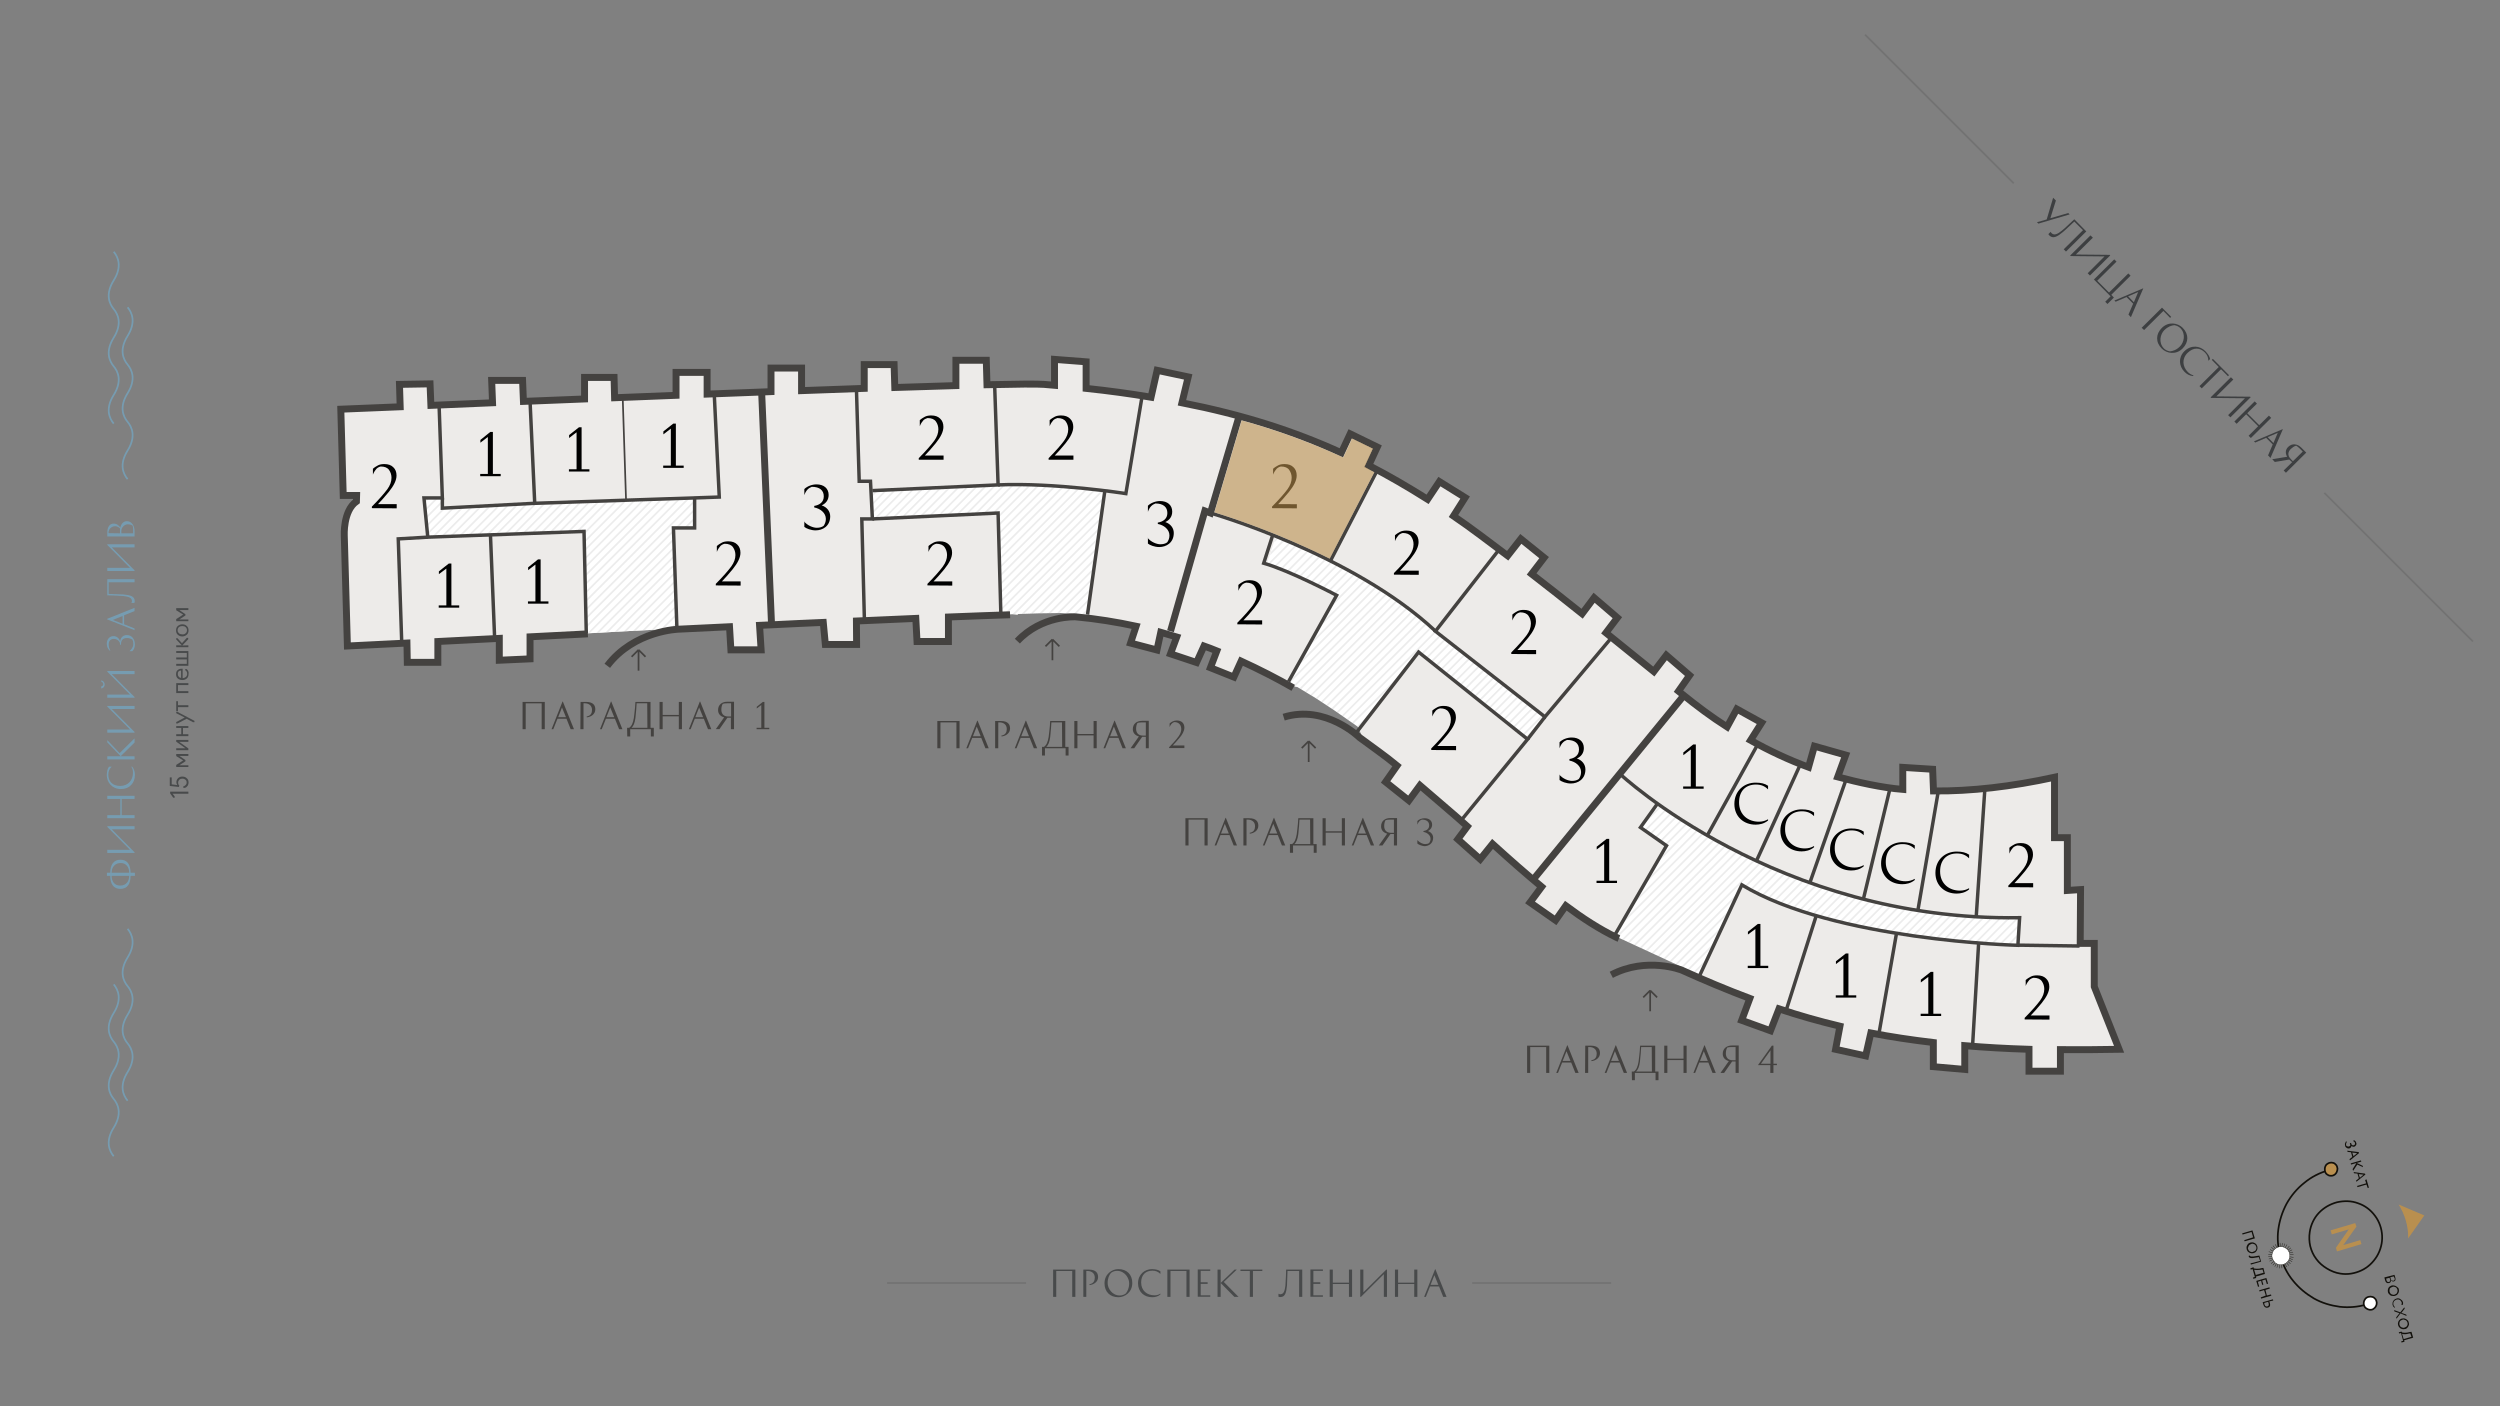 <?xml version="1.0" encoding="utf-8"?>
<!-- Generator: Adobe Illustrator 27.2.0, SVG Export Plug-In . SVG Version: 6.00 Build 0)  -->
<svg version="1.1" id="Слой_1" xmlns="http://www.w3.org/2000/svg" xmlns:xlink="http://www.w3.org/1999/xlink" x="0px" y="0px"
	 width="1440px" height="810px" viewBox="0 0 1440 810" style="enable-background:new 0 0 1440 810;" xml:space="preserve">
<rect x="0" y="0" width="1440" height="810" fill="#808080" stroke="none"/>
<style type="text/css">
	.st0{fill:#EDEBE9;}
	.st1{fill:#FFFFFF;}
	
		.st2{opacity:0.1;clip-path:url(#SVGID_00000173135293295472867030000014941837873230243726_);fill:none;stroke:#444240;enable-background:new    ;}
	
		.st3{opacity:0.1;clip-path:url(#SVGID_00000019640942535436907900000004764978550180021678_);fill:none;stroke:#444240;enable-background:new    ;}
	
		.st4{opacity:0.1;clip-path:url(#SVGID_00000149377122764176513900000004027158807431899832_);fill:none;stroke:#444240;enable-background:new    ;}
	
		.st5{opacity:0.1;clip-path:url(#SVGID_00000170263388632224830410000015906006316416126884_);fill:none;stroke:#444240;enable-background:new    ;}
	.st6{fill:none;stroke:#444240;stroke-width:4;}
	.st7{fill:none;stroke:#444240;stroke-width:2;}
	.st8{fill:none;stroke:#444240;stroke-miterlimit:10;}
	.st9{display:none;fill:none;stroke:#444240;stroke-width:4;}
	.st10{fill:none;stroke:#444240;}
	.st11{fill:#444240;}
	.st12{fill:none;stroke:#769CB1;}
	.st13{fill:#769CB1;}
	.st14{fill:#101417;fill-opacity:0.5;}
	.st15{clip-path:url(#SVGID_00000175294550551079194180000008740960875546635928_);}
	.st16{opacity:0.5;fill:none;stroke:#101417;stroke-opacity:0.25;enable-background:new    ;}
	.st17{enable-background:new    ;}
	.st18{opacity:0.6;}
	.st19{fill:#101417;}
	.st20{fill:#B98F4F;}
	.st21{fill:none;stroke:#12100B;}
	.st22{fill:#12100B;}
	.st23{fill:none;stroke:#12100B;stroke-width:0.23;stroke-linecap:round;}
	.st24{fill:none;stroke:#12100B;stroke-width:0.21;}
</style>
<g id="Слой_1_00000121997802732131921360000015572195284290048177_">
	<path class="st0" d="M746.3,395.7c-9.5-5.5-19.6-10.6-30-15.4l-4.2,9.2l-13.5-5.4l3.7-9.7c-2.4-1-4.9-1.9-7.4-2.8l-4.3,9.5l-15-5
		l3.6-9.7c-3-0.9-6.1-1.8-9.2-2.7l-2.2,10.2l-15.2-4l3.2-9.7c-11.2-2.4-22.8-4.3-34.8-5.4c0,0-20.9-15.8-35-0.6l-2.9-0.5
		c-10.3,0.3-22.3,0.8-35.5,1.3v14.1h-18.1l-0.7-13.3c-10.9,0.5-22.3,1-34.2,1.5l0.1,13.5h-18l-1.2-12.7c-9.8,0.4-19.8,0.9-29.9,1.4
		c-2.3,0.1-4.5,0.2-6.8,0.3l0.9,14.1h-17.4l-0.8-13.3c-9.7,0.5-19.4,0.9-29.1,1.4c0,0-27.2,1.2-55.2,2.9l2.6-0.1
		c-11.5,0.6-22.6,1.1-33.3,1.7v12.7l-17.7,0.8v-12.6c-12.8,0.6-24.7,1.2-35.4,1.8v12h-17.6l-0.2-11.1c-21.3,1.1-34.3,1.7-34.3,1.7
		l-1.8-63.5c0,0-0.8-14.3,7-19.8l0.1-3.4h-7.7l-1.4-49.7c0,0,12.9-0.5,34.2-1.4l-0.4-12.9l17.6-0.3l0.5,12.4
		c10.7-0.4,22.6-0.9,35.5-1.5l-0.5-12.9h17.9l0.5,12.1c11.3-0.5,23.1-0.9,35.2-1.4V217h17l0.3,11.7c11.5-0.5,23.4-0.9,35.4-1.4
		v-13.2h17.9v12.5c10.6-0.4,21.2-0.8,31.4-1.2c1.8-0.1,3.6-0.1,5.4-0.2v-13.6H463v13c12.5-0.5,24.6-0.9,36.1-1.3v-13.8h17.1
		l0.4,13.2c12.8-0.4,24.6-0.8,35.2-1.1V207h17.5l0.4,14.1c17.3-0.4,29-0.5,32.8-0.2c2,0.2,4.1,0.3,6.1,0.5v-14.9l18.2,1.4v15.3
		c13.2,1.4,25.6,3.1,37.4,5.1l3.5-15.5l17.9,3.8l-3.6,14.9c35.1,6.9,64.5,16.3,91.8,28.8l5.1-10.9l15.6,7.6l-4.9,10.6
		c11.5,5.9,22.6,12.4,33.9,19.5l6.8-10.2l14.8,9.2l-6.7,10.6c9.7,6.6,21.1,15.3,31.2,22.9l7.6-9.7l13.4,10.8l-7.2,9.4
		c9.2,7.1,19.2,15,29.1,22.9l6.9-9.2l13.4,11.5l-6.6,8.7c8.8,7.1,18,14.5,27.6,22.3l7.2-9.4l13.4,11.6l-6.4,9.1
		c0.5,0.4,1.1,0.9,1.6,1.3c9.3,7.5,17.2,13.4,26.4,19.3l5.6-10.3l14.3,7.9l-6.4,10.1c10.9,6.1,22.3,11.4,33.4,15.5l3.4-12.1l18,5.1
		l-4.6,12.6l0,0c11.7,3.1,25.3,6.2,37.5,7.2v-12.7l17.2,1.1l0.5,12.5c21.8,0.2,44.8-2.5,69.7-7.9V482h7.4v30.4l7.6-0.5l-0.2,31h8.1
		V568l14.3,36.1c-11.8,0.2-23.1,0.3-33.8,0.2v12.2h-18v-12.6c-13.1-0.4-25.3-1.1-37-2.1v13.7l-18.1-1.6V600
		c-12.7-1.5-24.6-3.3-36-5.5l-3,13.2l-17.3-3.8l2.5-13.3c-12.1-2.9-23.7-6.2-35.1-10l-4.9,12.6l-16.6-6l4.7-12.6
		c-13-4.9-25.9-10.3-39.2-16.3c0,0-12.3-28.4-32.8-17.8l-3.3-0.5c-0.5-0.2-1-0.5-1.5-0.7c-9.7-4.7-19.3-10.9-29.1-18.2l-5.9,8.4
		l-14.7-10.3l6.7-9c-9.2-7.6-18.6-15.9-28.3-24.7l-7.1,8.8l-12.9-11.5l5.5-7.4c-8.6-7.7-18.1-15.6-27.3-23.6l-6.4,8.7l-13.4-10.7
		l6.6-9.4c-6.8-5.6-14.3-10.8-21.6-16.2c0,0-12.5-36.1-36.7-28.6L746.3,395.7"/>
	<path class="st1" d="M337.7,364.8l-1.3-58.7l-90.2,3.3l-1.6-22.5h9.2l1,5.8l145.3-6l-0.3,17.1h-11.9l2,58.2L337.7,364.8z"/>
	<g>
		<g>
			<g>
				<g>
					<g>
						<defs>
							<polygon id="SVGID_1_" points="337.7,364.8 336.4,306.1 246.2,309.4 244.6,286.9 253.8,286.9 254.8,292.7 400.1,286.7 
								399.8,303.8 387.9,303.8 389.9,362 							"/>
						</defs>
						<clipPath id="SVGID_00000098911699182103844510000005040662584100389805_">
							<use xlink:href="#SVGID_1_"  style="overflow:visible;"/>
						</clipPath>
						
							<path style="opacity:0.1;clip-path:url(#SVGID_00000098911699182103844510000005040662584100389805_);fill:none;stroke:#444240;enable-background:new    ;" d="
							M447.4,1.3l-677,677 M452.4,1.3l-677,677 M457.4,1.3l-677,677 M462.4,1.3l-677,677 M467.4,1.3l-677,677 M472.4,1.3l-677,677
							 M477.4,1.3l-677,677 M482.4,1.3l-677,677 M487.4,1.3l-677,677 M492.4,1.3l-677,677 M497.4,1.3l-677,677 M502.4,1.3l-677,677
							 M507.4,1.3l-677,677 M512.4,1.3l-677,677 M517.4,1.3l-677,677 M522.4,1.3l-677,677 M527.4,1.3l-677,677 M532.4,1.3l-677,677
							 M537.4,1.3l-677,677 M542.4,1.3l-677,677 M547.4,1.3l-677,677 M552.4,1.3l-677,677 M557.4,1.3l-677,677 M562.4,1.3l-677,677
							 M567.4,1.3l-677,677 M572.4,1.3l-677,677 M577.4,1.3l-677,677 M582.4,1.3l-677,677 M587.4,1.3l-677,677 M592.4,1.3l-677,677
							 M597.4,1.3l-677,677 M602.4,1.3l-677,677 M607.4,1.3l-677,677 M612.4,1.3l-677,677 M617.4,1.3l-677,677 M622.4,1.3l-677,677
							 M627.4,1.3l-677,677 M632.4,1.3l-677,677 M637.4,1.3l-677,677 M642.4,1.3l-677,677 M647.4,1.3l-677,677 M652.4,1.3l-677,677
							 M657.4,1.3l-677,677 M662.4,1.3l-677,677 M667.4,1.3l-677,677 M672.4,1.3l-677,677 M677.4,1.3l-677,677 M682.4,1.3l-677,677
							 M687.4,1.3l-677,677 M692.4,1.3l-677,677 M697.4,1.3l-677,677 M702.4,1.3l-677,677 M707.4,1.3l-677,677 M712.4,1.3l-677,677
							 M717.4,1.3l-677,677 M722.4,1.3l-677,677 M727.4,1.3l-677,677 M732.4,1.3l-677,677 M737.4,1.3l-677,677 M742.4,1.3l-677,677
							 M747.4,1.3l-677,677 M752.4,1.3l-677,677 M757.4,1.3l-677,677 M762.4,1.3l-677,677 M767.4,1.3l-677,677 M772.4,1.3l-677,677
							 M777.4,1.3l-677,677 M782.4,1.3l-677,677 M787.4,1.3l-677,677 M792.4,1.3l-677,677 M797.4,1.3l-677,677 M802.4,1.3l-677,677
							 M807.4,1.3l-677,677 M812.4,1.3l-677,677 M817.4,1.3l-677,677 M822.4,1.3l-677,677 M827.4,1.3l-677,677 M832.4,1.3l-677,677
							 M837.4,1.3l-677,677 M842.4,1.3l-677,677 M847.4,1.3l-677,677 M852.4,1.3l-677,677 M857.4,1.3l-677,677 M862.4,1.3l-677,677
							 M867.4,1.3l-677,677 M872.4,1.3l-677,677 M877.4,1.3l-677,677 M882.4,1.3l-677,677"/>
					</g>
				</g>
			</g>
		</g>
	</g>
	<path class="st1" d="M501.6,282.6l0.9,16.3l72.4-3.7l1.5,58.8l21.6-0.7l13.1-0.2l15.3,0.9l10-71.4l-20-2.1l-20-1.2h-21.5l-33.5,1.6
		L501.6,282.6z"/>
	<g>
		<g>
			<g>
				<g>
					<g>
						<defs>
							<polygon id="SVGID_00000052802465103479676230000005299273488120935582_" points="502.1,282.5 503,298.8 575.4,295.1 
								576.9,353.9 598.5,353.2 611.6,353 626.9,353.9 636.9,282.5 616.9,280.4 596.9,279.2 575.4,279.2 541.9,280.8 							"/>
						</defs>
						<clipPath id="SVGID_00000021115559379972152700000003764563149501531286_">
							<use xlink:href="#SVGID_00000052802465103479676230000005299273488120935582_"  style="overflow:visible;"/>
						</clipPath>
						
							<path style="opacity:0.1;clip-path:url(#SVGID_00000021115559379972152700000003764563149501531286_);fill:none;stroke:#444240;enable-background:new    ;" d="
							M704,33.8l-677,677 M709,33.8l-677,677 M714,33.8l-677,677 M719,33.8l-677,677 M724,33.8l-677,677 M729,33.8l-677,677
							 M734,33.8l-677,677 M739,33.8l-677,677 M744,33.8l-677,677 M749,33.8l-677,677 M754,33.8l-677,677 M759,33.8l-677,677
							 M764,33.8l-677,677 M769,33.8l-677,677 M774,33.8l-677,677 M779,33.8l-677,677 M784,33.8l-677,677 M789,33.8l-677,677
							 M794,33.8l-677,677 M799,33.8l-677,677 M804,33.8l-677,677 M809,33.8l-677,677 M814,33.8l-677,677 M819,33.8l-677,677
							 M824,33.8l-677,677 M829,33.8l-677,677 M834,33.8l-677,677 M838.9,33.8l-677,677 M843.9,33.8l-677,677 M848.9,33.8l-677,677
							 M853.9,33.8l-677,677 M858.9,33.8l-677,677 M863.9,33.8l-677,677 M868.9,33.8l-677,677 M873.9,33.8l-677,677 M878.9,33.8
							l-677,677 M883.9,33.8l-677,677 M888.9,33.8l-677,677 M893.9,33.8l-677,677 M898.9,33.8l-677,677 M903.9,33.8l-677,677
							 M908.9,33.8l-677,677 M913.9,33.8l-677,677 M918.9,33.8l-677,677 M923.9,33.8l-677,677 M928.9,33.8l-677,677 M933.9,33.8
							l-677,677 M938.9,33.8l-677,677 M943.9,33.8l-677,677 M948.9,33.8l-677,677 M953.9,33.8l-677,677 M958.9,33.8l-677,677
							 M963.9,33.8l-677,677 M968.9,33.8l-677,677 M973.9,33.8l-677,677 M978.9,33.8l-677,677 M983.9,33.8l-677,677 M988.9,33.8
							l-677,677 M993.9,33.8l-677,677 M998.9,33.8l-677,677 M1003.9,33.8l-677,677 M1008.9,33.8l-677,677 M1013.9,33.8l-677,677
							 M1018.9,33.8l-677,677 M1023.9,33.8l-677,677 M1028.9,33.8l-677,677 M1033.9,33.8l-677,677 M1038.9,33.8l-677,677
							 M1043.9,33.8l-677,677 M1048.9,33.8l-677,677 M1053.9,33.8l-677,677 M1058.9,33.8l-677,677 M1063.9,33.8l-677,677
							 M1068.9,33.8l-677,677 M1073.9,33.8l-677,677 M1078.9,33.8l-677,677 M1083.9,33.8l-677,677 M1088.9,33.8l-677,677
							 M1093.9,33.8l-677,677 M1098.9,33.8l-677,677 M1103.9,33.8l-677,677 M1108.9,33.8l-677,677 M1113.9,33.8l-677,677
							 M1118.9,33.8l-677,677 M1123.9,33.8l-677,677 M1128.9,33.8l-677,677 M1133.9,33.8l-677,677 M1138.9,33.8l-677,677"/>
					</g>
				</g>
			</g>
		</g>
	</g>
	<path class="st1" d="M734.9,308.9l-5.1,15.5l39.9,18.3l-27.6,49.9l15.7,9.5l10.8,7.1l14.5,10.1l34.1-43.7l61.4,49.2l11.2-12
		l-62.6-49.2l-24.3-19.1L781.2,331l-15.8-7.9L734.9,308.9z"/>
	<g>
		<g>
			<g>
				<g>
					<g>
						<defs>
							<polygon id="SVGID_00000022526562546133353710000017637559602555378346_" points="735.1,308.9 730,324.4 769.9,342.7 
								742.3,392.6 758,402.1 768.8,409.2 783.3,419.3 817.4,375.6 878.8,424.8 890,412.8 827.4,363.6 803.1,344.5 781.4,331 
								765.6,323.1 							"/>
						</defs>
						<clipPath id="SVGID_00000147191415665301386200000000841127681873193126_">
							<use xlink:href="#SVGID_00000022526562546133353710000017637559602555378346_"  style="overflow:visible;"/>
						</clipPath>
						
							<path style="opacity:0.1;clip-path:url(#SVGID_00000147191415665301386200000000841127681873193126_);fill:none;stroke:#444240;enable-background:new    ;" d="
							M947.8,77.9l-677,677 M952.8,77.9l-677,677 M957.8,77.9l-677,677 M962.8,77.9l-677,677 M967.8,77.9l-677,677 M972.8,77.9
							l-677,677 M977.8,77.9l-677,677 M982.8,77.9l-677,677 M987.8,77.9l-677,677 M992.8,77.9l-677,677 M997.8,77.9l-677,677
							 M1002.8,77.9l-677,677 M1007.8,77.9l-677,677 M1012.8,77.9l-677,677 M1017.8,77.9l-677,677 M1022.8,77.9l-677,677
							 M1027.8,77.9l-677,677 M1032.8,77.9l-677,677 M1037.8,77.9l-677,677 M1042.8,77.9l-677,677 M1047.8,77.9l-677,677
							 M1052.8,77.9l-677,677 M1057.8,77.9l-677,677 M1062.8,77.9l-677,677 M1067.8,77.9l-677,677 M1072.8,77.9l-677,677
							 M1077.8,77.9l-677,677 M1082.8,77.9l-677,677 M1087.8,77.9l-677,677 M1092.8,77.9l-677,677 M1097.8,77.9l-677,677
							 M1102.8,77.9l-677,677 M1107.8,77.9l-677,677 M1112.8,77.9l-677,677 M1117.8,77.9l-677,677 M1122.8,77.9l-677,677
							 M1127.8,77.9l-677,677 M1132.8,77.9l-677,677 M1137.8,77.9l-677,677 M1142.8,77.9l-677,677 M1147.8,77.9l-677,677
							 M1152.8,77.9l-677,677 M1157.8,77.9l-677,677 M1162.8,77.9l-677,677 M1167.8,77.9l-677,677 M1172.8,77.9l-677,677
							 M1177.8,77.9l-677,677 M1182.8,77.9l-677,677 M1187.8,77.9l-677,677 M1192.8,77.9l-677,677 M1197.8,77.9l-677,677
							 M1202.8,77.9l-677,677 M1207.8,77.9l-677,677 M1212.8,77.9l-677,677 M1217.8,77.9l-677,677 M1222.8,77.9l-677,677
							 M1227.8,77.9l-677,677 M1232.8,77.9l-677,677 M1237.8,77.9l-677,677 M1242.8,77.9l-677,677 M1247.8,77.9l-677,677
							 M1252.8,77.9l-677,677 M1257.8,77.9l-677,677 M1262.8,77.9l-677,677 M1267.8,77.9l-677,677 M1272.8,77.9l-677,677
							 M1277.8,77.9l-677,677 M1282.8,77.9l-677,677 M1287.8,77.9l-677,677 M1292.8,77.9l-677,677 M1297.8,77.9l-677,677
							 M1302.8,77.9l-677,677 M1307.8,77.9l-677,677 M1312.8,77.9l-677,677 M1317.8,77.9l-677,677 M1322.8,77.9l-677,677
							 M1327.8,77.9l-677,677 M1332.8,77.9l-677,677 M1337.8,77.9l-677,677 M1342.8,77.9l-677,677 M1347.8,77.9l-677,677
							 M1352.8,77.9l-677,677 M1357.8,77.9l-677,677 M1362.8,77.9l-677,677 M1367.8,77.9l-677,677 M1372.8,77.9l-677,677
							 M1377.8,77.9l-677,677 M1382.8,77.9l-677,677"/>
					</g>
				</g>
			</g>
		</g>
	</g>
	<path class="st1" d="M954.5,462.9l-9.4,13.9l14.8,10l-30,52.2l49.5,22.9l23.9-51.9l14.3,7l10.7,4.5l17.9,5.8l19.2,5l16.9,3.5
		l10.1,1.7l47.3,5.6l22.4,1.3l1.2-15.9l-25-0.5l-33.6-3.6l-31.4-6.5l-30.8-9.5l-30.8-12.5l-28.3-14.7L954.5,462.9z"/>
	<g>
		<g>
			<g>
				<g>
					<g>
						<defs>
							<polygon id="SVGID_00000080204983970882078270000011873487547674563224_" points="954.5,462.9 945.1,476.8 959.9,486.8 
								929.9,539 979.4,561.9 1003.3,510 1017.6,517 1028.3,521.5 1046.2,527.3 1065.4,532.3 1082.3,535.8 1092.4,537.5 
								1139.7,543.1 1162.1,544.4 1163.3,528.5 1138.3,528 1104.7,524.4 1073.3,517.9 1042.5,508.4 1011.7,495.9 983.4,481.2 
															"/>
						</defs>
						<clipPath id="SVGID_00000177459270825129975610000009453917875002954377_">
							<use xlink:href="#SVGID_00000080204983970882078270000011873487547674563224_"  style="overflow:visible;"/>
						</clipPath>
						
							<path style="opacity:0.1;clip-path:url(#SVGID_00000177459270825129975610000009453917875002954377_);fill:none;stroke:#444240;enable-background:new    ;" d="
							M1083.2,227.8l-677,677 M1088.2,227.8l-677,677 M1093.2,227.8l-677,677 M1098.2,227.8l-677,677 M1103.2,227.8l-677,677
							 M1108.2,227.8l-677,677 M1113.2,227.8l-677,677 M1118.2,227.8l-677,677 M1123.2,227.8l-677,677 M1128.2,227.8l-677,677
							 M1133.2,227.8l-677,677 M1138.2,227.8l-677,677 M1143.2,227.8l-677,677 M1148.2,227.8l-677,677 M1153.2,227.8l-677,677
							 M1158.2,227.8l-677,677 M1163.2,227.8l-677,677 M1168.2,227.8l-677,677 M1173.2,227.8l-677,677 M1178.2,227.8l-677,677
							 M1183.2,227.8l-677,677 M1188.2,227.8l-677,677 M1193.2,227.8l-677,677 M1198.2,227.8l-677,677 M1203.2,227.8l-677,677
							 M1208.2,227.8l-677,677 M1213.2,227.8l-677,677 M1218.2,227.8l-677,677 M1223.2,227.8l-677,677 M1228.2,227.8l-677,677
							 M1233.2,227.8l-677,677 M1238.2,227.8l-677,677 M1243.2,227.8l-677,677 M1248.2,227.8l-677,677 M1253.2,227.8l-677,677
							 M1258.2,227.8l-677,677 M1263.2,227.8l-677,677 M1268.2,227.8l-677,677 M1273.2,227.8l-677,677 M1278.2,227.8l-677,677
							 M1283.2,227.8l-677,677 M1288.2,227.8l-677,677 M1293.2,227.8l-677,677 M1298.2,227.8l-677,677 M1303.2,227.8l-677,677
							 M1308.2,227.8l-677,677 M1313.2,227.8l-677,677 M1318.2,227.8l-677,677 M1323.2,227.8l-677,677 M1328.2,227.8l-677,677
							 M1333.2,227.8l-677,677 M1338.2,227.8l-677,677 M1343.2,227.8l-677,677 M1348.2,227.8l-677,677 M1353.2,227.8l-677,677
							 M1358.2,227.8l-677,677 M1363.2,227.8l-677,677 M1368.2,227.8l-677,677 M1373.2,227.8l-677,677 M1378.2,227.8l-677,677
							 M1383.2,227.8l-677,677 M1388.2,227.8l-677,677 M1393.2,227.8l-677,677 M1398.2,227.8l-677,677 M1403.2,227.8l-677,677
							 M1408.2,227.8l-677,677 M1413.2,227.8l-677,677 M1418.2,227.8l-677,677 M1423.2,227.8l-677,677 M1428.2,227.8l-677,677
							 M1433.2,227.8l-677,677 M1438.2,227.8l-677,677 M1443.2,227.8l-677,677 M1448.2,227.8l-677,677 M1453.2,227.8l-677,677
							 M1458.2,227.8l-677,677 M1463.2,227.8l-677,677 M1468.2,227.8l-677,677 M1473.2,227.8l-677,677 M1478.2,227.8l-677,677
							 M1483.2,227.8l-677,677 M1488.2,227.8l-677,677 M1493.2,227.8l-677,677 M1498.2,227.8l-677,677 M1503.2,227.8l-677,677
							 M1508.2,227.8l-677,677 M1513.2,227.8l-677,677 M1518.2,227.8l-677,677"/>
					</g>
				</g>
			</g>
		</g>
	</g>
	<path class="st6" d="M438.7,225.7l5.7,133.9"/>
	<path class="st6" d="M969.9,400.6l-86.5,105.7"/>
	<path class="st6" d="M713.8,239.5l-16.6,56l-3.2-1.2l-19.8,69.3"/>
	<path class="st7" d="M411.4,226.8l2.9,59.5L308,289.9l-2.7-59"/>
	<path class="st7" d="M389.9,362l-2-57.9h12.2v-17.3"/>
	<path class="st7" d="M337.7,364.8l-1.3-58.7l-90,3.3l-2.2-22.6h10.6l-1.9-53.8"/>
	<path class="st7" d="M284.9,367.4l-2.4-59.4"/>
	<path class="st7" d="M246.4,309.4l-17,1l2,59.8"/>
	<path class="st7" d="M254.8,286.8v5.9l53.2-2.8"/>
	<path class="st7" d="M493.3,223.8l1.6,53.4h6.5l1.1,21.7h-6.1l1.5,58.3"/>
	<path class="st7" d="M572.9,221.4l2,57.9l-72.4,3.3"/>
	<path class="st7" d="M657.9,227.9l-9.4,56.4c0,0-40.9-6.4-73.6-5"/>
	<path class="st7" d="M626.4,354l10-71.4"/>
	<path class="st7" d="M502.5,298.9l72.4-3.4l1.6,58.5"/>
	<path class="st7" d="M863.6,316.4l-36.8,47.2l63.1,49.3l38.5-45.8"/>
	<path class="st7" d="M697.2,295.5c0,0,82,23.4,129.6,68"/>
	<path class="st7" d="M841.9,472.2l38-46.4l-62.8-50.2l-35.7,46.2"/>
	<path class="st7" d="M733,308.5l-5.1,15.9c14.9,4.2,42,18.5,42,18.5l-27.7,49.7"/>
	<path class="st7" d="M889.9,412.9l-10,12.9"/>
	<path class="st7" d="M933,445.7c0,0,90.4,85.1,230.3,82.9l-1,15.9c0,0-105.9-2.7-159-34.8L979,561.9"/>
	<path class="st7" d="M1143.3,454.2l-5,73.8"/>
	<path class="st7" d="M1116.5,455.5l-11.8,68.9"/>
	<path class="st7" d="M1088.8,453.5l-15.5,64.4"/>
	<path class="st7" d="M1063.3,449.1l-20.8,59.3"/>
	<path class="st7" d="M1036.9,440.5l-25.2,55.4"/>
	<path class="st7" d="M1012.1,429.4l-28.7,51.8"/>
	<path class="st7" d="M954.7,462.9l-9.8,13.7l15,10.5l-30,51.9"/>
	<path class="st7" d="M1136.2,602.3l3.5-59.2"/>
	<path class="st7" d="M1092.4,537.5l-10.1,57.7"/>
	<path class="st7" d="M1046.2,527.3l-17.2,54.1"/>
	<path class="st7" d="M1197.8,544.9l-35.4-0.5"/>
	<path class="st7" d="M793.3,270.9l-27,52.2"/>
	<path class="st8" d="M358.7,229.6l1.9,58.5"/>
	<path d="M870.5,376.7v-0.9c4.2-4.2,7.1-7.6,8.9-10c1.6-2.2,2.4-4.4,2.4-6.6c0-1.7-0.5-3.2-1.4-4.5s-2.5-2-4.8-2
		c-0.6,0.1-1.2,0.4-1.7,0.7c-0.5,0.3-0.9,0.7-1.2,1.2c-0.4,0.5-0.7,0.9-0.9,1.3s-0.5,0.9-0.7,1.5V354c1-0.9,2.1-1.5,3-2
		c1-0.5,2.2-0.7,3.6-0.7c2.2,0,3.9,0.6,5.1,1.8c1.3,1.2,1.9,2.8,1.9,4.8c0,2.7-1.5,5.8-4.5,9.5c-2.5,3-4.5,5.3-6.2,7h10.8v2.4
		L870.5,376.7L870.5,376.7z"/>
	<path d="M824.4,432v-0.9c4.2-4.2,7.1-7.6,8.9-10c1.6-2.2,2.4-4.4,2.4-6.6c0-1.7-0.5-3.2-1.4-4.5s-2.5-2-4.8-2
		c-0.6,0.1-1.2,0.4-1.7,0.7c-0.5,0.3-0.9,0.7-1.2,1.2c-0.4,0.5-0.7,0.9-0.9,1.3s-0.5,0.9-0.7,1.5v-3.4c1-0.9,2.1-1.5,3-2
		c1-0.5,2.2-0.7,3.6-0.7c2.2,0,3.9,0.6,5.1,1.8c1.3,1.2,1.9,2.8,1.9,4.8c0,2.7-1.5,5.8-4.5,9.5c-2.5,3-4.5,5.3-6.2,7h10.8v2.4
		L824.4,432L824.4,432L824.4,432z"/>
	<path d="M1156.8,511v-0.9c4.2-4.2,7.1-7.6,8.9-10c1.6-2.2,2.4-4.4,2.4-6.6c0-1.7-0.5-3.2-1.4-4.5s-2.5-2-4.8-2
		c-0.6,0.2-1.2,0.4-1.7,0.7c-0.5,0.3-0.9,0.7-1.2,1.2c-0.4,0.5-0.7,0.9-0.9,1.3c-0.2,0.4-0.5,0.9-0.7,1.5v-3.4c1-0.9,2.1-1.5,3-2
		c1-0.5,2.2-0.7,3.6-0.7c2.2,0,3.9,0.6,5.1,1.8c1.3,1.2,1.9,2.8,1.9,4.8c0,2.7-1.5,5.8-4.5,9.5c-2.5,3-4.5,5.3-6.2,7h10.8v2.4
		L1156.8,511L1156.8,511L1156.8,511z"/>
	<path d="M1166.2,587.2v-0.9c4.2-4.2,7.1-7.6,8.9-10c1.6-2.2,2.4-4.4,2.4-6.6c0-1.7-0.5-3.2-1.4-4.5s-2.5-2-4.8-2
		c-0.6,0.1-1.2,0.4-1.7,0.7s-0.9,0.7-1.2,1.2c-0.4,0.5-0.7,0.9-0.9,1.3c-0.2,0.4-0.5,0.9-0.7,1.5v-3.4c1-0.9,2.1-1.5,3-2
		c1-0.5,2.2-0.7,3.6-0.7c2.2,0,3.9,0.6,5.1,1.8c1.3,1.2,1.9,2.8,1.9,4.8c0,2.7-1.5,5.8-4.5,9.5c-2.5,3-4.5,5.3-6.2,7h10.8v2.4
		L1166.2,587.2L1166.2,587.2z"/>
	<path d="M802.9,331v-0.9c4.2-4.2,7.1-7.6,8.9-10c1.6-2.2,2.4-4.4,2.4-6.6c0-1.7-0.5-3.2-1.4-4.5s-2.5-2-4.8-2
		c-0.6,0.1-1.2,0.4-1.7,0.7c-0.5,0.3-0.9,0.7-1.2,1.2c-0.4,0.5-0.7,0.9-0.9,1.3s-0.5,0.9-0.7,1.5v-3.4c1-0.9,2.1-1.5,3-2
		c1-0.5,2.2-0.7,3.6-0.7c2.2,0,3.9,0.6,5.1,1.8c1.3,1.2,1.9,2.8,1.9,4.8c0,2.7-1.5,5.8-4.5,9.5c-2.5,3-4.5,5.3-6.2,7h10.8v2.4
		L802.9,331L802.9,331L802.9,331z"/>
	<path d="M732.7,292.7v-0.9c4.2-4.2,7.1-7.6,8.9-10c1.6-2.2,2.4-4.4,2.4-6.6c0-1.7-0.5-3.2-1.4-4.5s-2.5-2-4.8-2
		c-0.6,0.1-1.2,0.4-1.7,0.7c-0.5,0.3-0.9,0.7-1.2,1.2c-0.4,0.5-0.7,0.9-0.9,1.3s-0.5,0.9-0.7,1.5V270c1-0.9,2.1-1.5,3-2
		c1-0.5,2.2-0.7,3.6-0.7c2.2,0,3.9,0.6,5.1,1.8c1.3,1.2,1.9,2.8,1.9,4.8c0,2.7-1.5,5.8-4.5,9.5c-2.5,3-4.5,5.3-6.2,7H747v2.4
		L732.7,292.7L732.7,292.7z"/>
	<path d="M712.7,359.6v-0.9c4.2-4.2,7.1-7.6,8.9-10c1.6-2.2,2.4-4.4,2.4-6.6c0-1.7-0.5-3.2-1.4-4.5s-2.5-2-4.8-2
		c-0.6,0.1-1.2,0.4-1.7,0.7c-0.5,0.3-0.9,0.7-1.2,1.2c-0.4,0.5-0.7,0.9-0.9,1.3s-0.5,0.9-0.7,1.5v-3.4c1-0.9,2.1-1.5,3-2
		c1-0.5,2.2-0.7,3.6-0.7c2.2,0,3.9,0.6,5.1,1.8c1.3,1.2,1.9,2.8,1.9,4.8c0,2.7-1.5,5.8-4.5,9.5c-2.5,3-4.5,5.3-6.2,7H727v2.4
		L712.7,359.6L712.7,359.6z"/>
	<path d="M604,264.8v-0.9c4.2-4.2,7.1-7.6,8.9-10c1.6-2.2,2.4-4.4,2.4-6.6c0-1.7-0.5-3.2-1.4-4.5s-2.5-2-4.8-2
		c-0.6,0.2-1.2,0.4-1.7,0.7s-0.9,0.7-1.2,1.2c-0.4,0.5-0.7,0.9-0.9,1.3s-0.5,0.9-0.7,1.5V242c1-0.9,2.1-1.5,3-2
		c1-0.5,2.2-0.7,3.6-0.7c2.2,0,3.9,0.6,5.1,1.8c1.3,1.2,1.9,2.8,1.9,4.8c0,2.7-1.5,5.8-4.5,9.5c-2.5,3-4.5,5.3-6.2,7h10.8v2.4
		L604,264.8L604,264.8z"/>
	<path d="M529.2,264.8v-0.9c4.2-4.2,7.1-7.6,8.9-10c1.6-2.2,2.4-4.4,2.4-6.6c0-1.7-0.5-3.2-1.4-4.5s-2.5-2-4.8-2
		c-0.6,0.2-1.2,0.4-1.7,0.7s-0.9,0.7-1.2,1.2c-0.4,0.5-0.7,0.9-0.9,1.3s-0.5,0.9-0.7,1.5V242c1-0.9,2.1-1.5,3-2
		c1-0.5,2.2-0.7,3.6-0.7c2.2,0,3.9,0.6,5.1,1.8c1.3,1.2,1.9,2.8,1.9,4.8c0,2.7-1.5,5.8-4.5,9.5c-2.5,3-4.5,5.3-6.2,7h10.8v2.4
		L529.2,264.8L529.2,264.8z"/>
	<path d="M534.2,337.2v-0.9c4.2-4.2,7.1-7.6,8.9-10c1.6-2.2,2.4-4.4,2.4-6.6c0-1.7-0.5-3.2-1.4-4.5s-2.5-2-4.8-2
		c-0.6,0.1-1.2,0.4-1.7,0.7c-0.5,0.3-0.9,0.7-1.2,1.2c-0.4,0.5-0.7,0.9-0.9,1.3s-0.5,0.9-0.7,1.5v-3.4c1-0.9,2.1-1.5,3-2
		c1-0.5,2.2-0.7,3.6-0.7c2.2,0,3.9,0.6,5.1,1.8c1.3,1.2,1.9,2.8,1.9,4.8c0,2.7-1.5,5.8-4.5,9.5c-2.5,3-4.5,5.3-6.2,7h10.8v2.4
		L534.2,337.2L534.2,337.2z"/>
	<path d="M412.3,337.2v-0.9c4.2-4.2,7.1-7.6,8.9-10c1.6-2.2,2.4-4.4,2.4-6.6c0-1.7-0.5-3.2-1.4-4.5s-2.5-2-4.8-2
		c-0.6,0.1-1.2,0.4-1.7,0.7c-0.5,0.3-0.9,0.7-1.2,1.2c-0.4,0.5-0.7,0.9-0.9,1.3c-0.2,0.4-0.5,0.9-0.7,1.5v-3.4c1-0.9,2.1-1.5,3-2
		c1-0.5,2.2-0.7,3.6-0.7c2.2,0,3.9,0.6,5.1,1.8c1.3,1.2,1.9,2.8,1.9,4.8c0,2.7-1.5,5.8-4.5,9.5c-2.5,3-4.5,5.3-6.2,7h10.8v2.4
		L412.3,337.2L412.3,337.2z"/>
	<path d="M214.2,292.7v-0.9c4.2-4.2,7.1-7.6,8.9-10c1.6-2.2,2.4-4.4,2.4-6.6c0-1.7-0.5-3.2-1.4-4.5s-2.5-2-4.8-2
		c-0.6,0.1-1.2,0.4-1.7,0.7c-0.5,0.3-0.9,0.7-1.2,1.2c-0.4,0.5-0.7,0.9-0.9,1.3s-0.5,0.9-0.7,1.5V270c1-0.9,2.1-1.5,3-2
		c1-0.5,2.2-0.7,3.6-0.7c2.2,0,3.9,0.6,5.1,1.8c1.3,1.2,1.9,2.8,1.9,4.8c0,2.7-1.5,5.8-4.5,9.5c-2.5,3-4.5,5.3-6.2,7h10.8v2.4
		L214.2,292.7L214.2,292.7z"/>
	<path class="st9" d="M1220.5,604.3c-142.2,3-199.2-21.2-289.5-64.7c-76.1-36.7-151.1-171.3-311.1-186.3c-10.7-1-89.2,2.3-175.5,6.3
		c-115.2,5.4-244.2,12.2-244.2,12.2l-3.9-136.4c0,0,129.6-5.5,242.4-9.7c80.4-3,152.2-5.3,162.6-4.4c175.6,14.5,225.5,64.6,367,178
		c71,56.9,135,65,215,48.6v34.8h7.4v29.9h7.6v31h7.9v24.9L1220.5,604.3z"/>
	<path class="st6" d="M581.8,354.1c-10.3,0.3-22.3,0.8-35.5,1.3v14.1h-18.1l-0.7-13.3c-10.9,0.5-22.3,1-34.2,1.5l0.1,13.5h-18
		l-1.2-12.7c-9.8,0.4-19.8,0.9-29.9,1.4c-2.3,0.1-4.5,0.2-6.8,0.3l0.9,14.1H421l-0.8-13.3c-9.7,0.5-19.4,0.9-29.1,1.4
		c0,0-25.8,0.6-41.3,21.1 M744.9,396.2c-9.5-5.5-19.6-10.6-30-15.4l-4.2,9.2l-13.5-5.4l3.7-9.7c-2.4-1-4.9-1.9-7.4-2.8l-4.3,9.5
		l-15-5l3.6-9.7c-3-0.9-6.1-1.8-9.2-2.7l-2.2,10.2l-15.2-4l3.2-9.7c-11.2-2.4-22.8-4.3-34.8-5.4c0,0-19.5-1.1-33.6,14 M932.5,540.6
		c-0.5-0.2-1-0.5-1.5-0.7c-9.7-4.7-19.3-10.9-29.1-18.2l-5.9,8.4l-14.7-10.3l6.7-9c-9.2-7.6-18.6-15.9-28.3-24.7l-7.1,8.8
		l-12.9-11.5l5.5-7.4c-8.6-7.7-18.1-15.6-27.3-23.6l-6.4,8.7l-13.4-10.7l6.6-9.4c-6.8-5.6-14.3-10.8-21.6-16.2
		c0,0-19.5-19.2-43.7-11.7 M338.6,365.1c-11.5,0.6-22.6,1.1-33.3,1.7v12.7l-17.7,0.8v-12.6c-12.8,0.6-24.7,1.2-35.4,1.8v12h-17.6
		l-0.2-11.1c-21.3,1.1-34.3,1.7-34.3,1.7l-1.8-63.5c0,0-0.8-14.3,7-19.8l0.1-3.4h-7.7l-1.4-49.7c0,0,12.9-0.5,34.2-1.4l-0.4-12.9
		l17.6-0.3l0.5,12.4c10.7-0.4,22.6-0.9,35.5-1.5l-0.5-12.9H301l0.5,12.1c11.3-0.5,23.1-0.9,35.2-1.4v-12.4h17l0.3,11.7
		c11.5-0.5,23.4-0.9,35.4-1.4v-13.2h17.9V227c10.6-0.4,21.2-0.8,31.4-1.2c1.8-0.1,3.6-0.1,5.4-0.2V212h17.6v13
		c12.5-0.5,24.6-0.9,36.1-1.3V210H515l0.4,13.2c12.8-0.4,24.6-0.8,35.2-1.1v-14.6h17.5l0.4,14.1c17.3-0.4,29-0.5,32.8-0.2
		c2,0.2,4.1,0.3,6.1,0.5V207l18.2,1.4v15.3c13.2,1.4,25.6,3.1,37.4,5.1l3.5-15.5l17.9,3.8l-3.6,14.9c35.1,6.9,64.5,16.3,91.8,28.8
		l5.1-10.9l15.6,7.6l-4.9,10.6c11.5,5.9,22.6,12.4,33.9,19.5l6.8-10.2l14.8,9.2l-6.7,10.6c9.7,6.6,21.1,15.3,31.2,22.9l7.6-9.7
		l13.4,10.8l-7.2,9.4c9.2,7.1,19.2,15,29.1,22.9l6.9-9.2l13.4,11.5l-6.6,8.7c8.8,7.1,18,14.5,27.6,22.3l7.2-9.4l13.4,11.6l-6.4,9.1
		c0.5,0.4,1.1,0.9,1.6,1.3c9.3,7.5,17.2,13.4,26.4,19.3l5.6-10.3l14.3,7.9l-6.4,10.1c10.9,6.1,22.3,11.4,33.4,15.5l3.4-12.1l18,5.1
		l-4.6,12.6l0,0c11.7,3.1,25.3,6.2,37.5,7.2V442l17.2,1.1l0.5,12.5c21.8,0.2,44.8-2.5,69.7-7.9v34.8h7.4v30.4l7.6-0.5l-0.2,31h8.1
		v24.9l14.3,36.1c-11.8,0.2-23.1,0.3-33.8,0.2V617h-18.1v-12.6c-13.1-0.4-25.3-1.1-37-2.1V616l-18.1-1.6v-13.9
		c-12.7-1.5-24.6-3.3-36-5.5l-3,13.2l-17.3-3.8l2.5-13.3c-12.1-2.9-23.7-6.2-35.1-10l-4.9,12.6l-16.6-6l4.7-12.6
		c-13-4.9-25.9-10.3-39.2-16.3c0,0-20.1-8-40.6,2.7"/>
	<path class="st10" d="M367.8,374.3v12 M367.8,374.3l4,4 M367.8,374.3l-4,4"/>
	<path class="st10" d="M606.2,368.3v12 M606.2,368.3l4,4 M606.2,368.3l-4,4"/>
	<path class="st10" d="M753.8,426.9v12 M753.8,426.9l4,4 M753.8,426.9l-4,4"/>
	<path class="st10" d="M950.5,570.5v12 M950.5,570.5l4,4 M950.5,570.5l-4,4"/>
	<path class="st11" d="M301,404.3h12.8V420H312v-14.9h-9.2V420H301V404.3z M330.6,420h-1.9l-2.4-6h-5.2l-2.4,6h-1l6.3-15.9h0.2
		L330.6,420z M323.7,407.5l-2.2,5.6h4.5L323.7,407.5z M334.4,404.3h3.2c4.1,0,5.3,2,5.3,4.3c0,2.9-2.7,4.4-4.9,4.6l-0.1-0.5
		c2.5-0.4,3.1-2.1,3.1-3.8c0-2.5-1.8-3.7-3.9-3.8h-1V420h-1.8L334.4,404.3L334.4,404.3z M358.5,420h-1.9l-2.4-6H349l-2.4,6h-1
		l6.3-15.9h0.2L358.5,420z M351.5,407.5l-2.2,5.6h4.5L351.5,407.5z M361.2,419.2h1.2c1.5-1,2.2-2.8,2.7-5.6c0.3-2.1,0.5-4.4,0.7-6.2
		c0.1-1.1,0.1-2.1,0.2-3.1h8.7v14.9h1.9v5h-1.7V420H363v4.2h-1.7L361.2,419.2L361.2,419.2z M372.8,405.1h-6.1
		c-0.1,1.6-0.3,5.3-0.7,8.5c-0.4,2.9-1.1,4.5-2.2,5.6h9.1L372.8,405.1L372.8,405.1z M391,404.3h1.8V420H391v-7.4h-9.3v7.4h-1.8
		v-15.7h1.8v7.5h9.3V404.3z M409.7,420h-1.9l-2.4-6h-5.2l-2.4,6h-1l6.3-15.9h0.2L409.7,420z M402.7,407.5l-2.2,5.6h4.5L402.7,407.5z
		 M419,413.4L419,413.4l-4.6,6.6h-2.1l4.8-6.8c-2.2-0.6-3.5-2.1-3.5-4.2c0-3.2,2.4-4.8,5.3-4.8h3.9V420H421v-6.6H419z M421.1,405.1
		h-2.4c-0.8,0-1.9,0.1-2.4,0.3c-0.6,1-0.8,2.2-0.8,3.4c0,2.1,1.1,3.9,3.9,3.9h1.7L421.1,405.1L421.1,405.1z M443.1,419.2v0.8h-7.3
		v-0.8h2.7v-13.1l-2.6,2v-1l3.5-2.8h0.9v14.9H443.1z"/>
	<path class="st11" d="M539.9,415.3h12.8V431h-1.8v-14.9h-9.2V431h-1.8V415.3z M569.5,431h-1.9l-2.4-6H560l-2.4,6h-1l6.3-15.9h0.2
		L569.5,431z M562.6,418.5l-2.2,5.6h4.5L562.6,418.5z M573.3,415.3h3.2c4.1,0,5.3,2,5.3,4.3c0,2.9-2.7,4.4-4.9,4.6l-0.1-0.5
		c2.5-0.4,3.1-2.1,3.1-3.8c0-2.5-1.8-3.7-3.9-3.8h-1V431h-1.8v-15.7H573.3z M597.4,431h-1.9l-2.4-6h-5.2l-2.4,6h-1l6.3-15.9h0.2
		L597.4,431z M590.4,418.5l-2.2,5.6h4.5L590.4,418.5z M600.1,430.2h1.2c1.5-1,2.2-2.8,2.7-5.6c0.3-2.1,0.5-4.4,0.7-6.2
		c0.1-1.1,0.1-2.1,0.2-3.1h8.7v14.9h1.9v5h-1.7V431h-11.9v4.2h-1.7v-5H600.1z M611.7,416.1h-6.1c-0.1,1.6-0.3,5.3-0.7,8.5
		c-0.4,2.9-1.1,4.5-2.2,5.6h9.1L611.7,416.1L611.7,416.1z M629.9,415.3h1.8V431h-1.8v-7.4h-9.3v7.4h-1.8v-15.7h1.8v7.5h9.3V415.3z
		 M648.5,431h-1.9l-2.4-6H639l-2.4,6h-1l6.3-15.9h0.2L648.5,431z M641.6,418.5l-2.2,5.6h4.5L641.6,418.5z M657.9,424.4L657.9,424.4
		l-4.6,6.6h-2.1l4.8-6.8c-2.2-0.6-3.5-2.1-3.5-4.2c0-3.2,2.4-4.8,5.3-4.8h3.9V431H660v-6.6H657.9z M660,416.1h-2.4
		c-0.8,0-1.9,0.1-2.4,0.3c-0.6,1-0.8,2.2-0.8,3.4c0,2.1,1.1,3.9,3.9,3.9h1.7V416.1z M673.4,431v-0.6c1.4-1.4,3.9-4,5.5-6.3
		c1-1.4,1.5-2.8,1.5-4.1c0-1.8-0.8-4-3.9-4.1c-1.6,0.4-2.3,1.7-2.8,2.9v-2.1c1.1-0.9,2.3-1.7,4.1-1.7c2.7,0,4.4,1.5,4.4,4.1
		c0,2-1.3,4.2-2.8,5.9c-1.3,1.5-2.5,3-3.9,4.4h6.7v1.5h-8.8V431z"/>
	<path class="st11" d="M879.6,602.3h12.8V618h-1.8v-14.9h-9.2V618h-1.8V602.3z M909.3,618h-1.9l-2.4-6h-5.2l-2.4,6h-1l6.3-15.9h0.2
		L909.3,618z M902.3,605.5l-2.2,5.6h4.5L902.3,605.5z M913.1,602.3h3.2c4.1,0,5.3,2,5.3,4.3c0,2.9-2.7,4.4-4.9,4.6l-0.1-0.5
		c2.5-0.4,3.1-2.1,3.1-3.8c0-2.5-1.8-3.7-3.9-3.8h-1V618H913L913.1,602.3L913.1,602.3z M937.2,618h-1.9l-2.4-6h-5.2l-2.4,6h-1
		l6.3-15.9h0.2L937.2,618z M930.2,605.5l-2.2,5.6h4.5L930.2,605.5z M939.9,617.2h1.2c1.5-1,2.2-2.8,2.7-5.6c0.3-2.1,0.5-4.4,0.7-6.2
		c0.1-1.1,0.1-2.1,0.2-3.1h8.7v14.9h1.9v5h-1.7V618h-11.9v4.2H940L939.9,617.2L939.9,617.2z M951.4,603.1h-6.1
		c-0.1,1.6-0.3,5.3-0.7,8.5c-0.4,2.9-1.1,4.5-2.2,5.6h9.1L951.4,603.1L951.4,603.1z M969.7,602.3h1.8V618h-1.8v-7.4h-9.3v7.4h-1.8
		v-15.7h1.8v7.5h9.3V602.3z M988.3,618h-1.9l-2.4-6h-5.2l-2.4,6h-1l6.3-15.9h0.2L988.3,618z M981.4,605.5l-2.2,5.6h4.5L981.4,605.5z
		 M997.7,611.4L997.7,611.4l-4.6,6.6H991l4.8-6.8c-2.2-0.6-3.5-2.1-3.5-4.2c0-3.2,2.4-4.8,5.3-4.8h3.9V618h-1.8v-6.6H997.7z
		 M999.7,603.1h-2.4c-0.8,0-1.9,0.1-2.4,0.3c-0.6,1-0.8,2.2-0.8,3.4c0,2.1,1.1,3.9,3.9,3.9h1.7V603.1z M1023.5,612.7v0.8h-2v4.5
		h-1.8v-4.5h-7.1l8-11.2h0.9v10.4H1023.5z M1014.3,612.7h5.5V605L1014.3,612.7z"/>
	<path class="st11" d="M682.8,471.3h12.8V487h-1.8v-14.9h-9.2V487h-1.8V471.3z M712.5,487h-1.9l-2.4-6H703l-2.4,6h-1l6.3-15.9h0.2
		L712.5,487z M705.5,474.5l-2.2,5.6h4.5L705.5,474.5z M716.3,471.3h3.2c4.1,0,5.3,2,5.3,4.3c0,2.9-2.7,4.4-4.9,4.6l-0.1-0.5
		c2.5-0.4,3.1-2.1,3.1-3.8c0-2.5-1.8-3.7-3.9-3.8h-1V487h-1.8v-15.7H716.3z M740.3,487h-1.9l-2.4-6h-5.2l-2.4,6h-1l6.3-15.9h0.2
		L740.3,487z M733.4,474.5l-2.2,5.6h4.5L733.4,474.5z M743,486.2h1.2c1.5-1,2.2-2.8,2.7-5.6c0.3-2.1,0.5-4.4,0.7-6.2
		c0.1-1.1,0.1-2.1,0.2-3.1h8.7v14.9h1.9v5h-1.7V487h-11.9v4.2H743V486.2z M754.6,472.1h-6.1c-0.1,1.6-0.3,5.3-0.7,8.5
		c-0.4,2.9-1.1,4.5-2.2,5.6h9.1L754.6,472.1L754.6,472.1z M772.9,471.3h1.8V487h-1.8v-7.4h-9.3v7.4h-1.8v-15.7h1.8v7.5h9.3V471.3z
		 M791.5,487h-1.9l-2.4-6H782l-2.4,6h-1l6.3-15.9h0.2L791.5,487z M784.5,474.5l-2.2,5.6h4.5L784.5,474.5z M800.9,480.4L800.9,480.4
		l-4.6,6.6h-2.1l4.8-6.8c-2.2-0.6-3.5-2.1-3.5-4.2c0-3.2,2.4-4.8,5.3-4.8h3.9V487h-1.8v-6.6H800.9z M802.9,472.1h-2.4
		c-0.8,0-1.9,0.1-2.4,0.3c-0.6,1-0.8,2.2-0.8,3.4c0,2.1,1.1,3.9,3.9,3.9h1.7V472.1z M816.4,485.9v-2c1.2,1.4,3.2,2.3,4.4,2.3
		c0.9,0,1.8-0.2,2.4-0.6c0.4-0.6,0.8-1.4,0.8-2.4c0-2.1-2-3.7-4.1-4v-0.5c1.9-0.3,3.3-1.3,3.3-3.3c0-2.1-1.5-3.3-4.2-3.3
		c-1.2,0.4-2,1.3-2.6,2.9v-2.1c1-1,2.6-1.6,4.2-1.6c2.5,0,4.3,1.4,4.3,3.7c0,1.7-1,3-2.4,3.7c1.8,0.6,3,2.1,3,3.8
		c0,3.4-2.6,4.9-5.1,4.9C818.7,487.2,817.1,486.5,816.4,485.9z"/>
	<path class="st12" d="M65.5,666c-2.5-3-5-8.5,0-16.5s2.5-13.5,0-16.5s-5-8.5,0-16.5s2.5-13.5,0-16.5s-5-8.5,0-16.5s2.5-13.5,0-16.5
		 M73.5,634c-2.5-3-5-8.5,0-16.5s2.5-13.5,0-16.5s-5-8.5,0-16.5s2.5-13.5,0-16.5s-5-8.5,0-16.5s2.5-13.5,0-16.5"/>
	<path class="st13" d="M61.6,504.5v-1.8h1.9c0-4.6,1.9-7.5,5.9-7.5c3.9,0,5.8,2.8,5.8,7.5h2.5v1.8h-2.5c0,4.6-1.8,7.5-5.9,7.5
		c-3.9,0-5.8-2.8-5.8-7.5H61.6z M74.4,504.5H64.3c0,3.1,1.6,5.6,4.9,5.6C72.7,510.1,74.4,507.6,74.4,504.5z M69.5,497.1
		c-3.4,0-5.2,2.5-5.2,5.6h10.1C74.4,499.6,72.8,497.1,69.5,497.1z M61.8,491.3v-1.8h13.1l-13.1-13.2v-0.4h15.7v1.8H64.4l13.1,13.2
		v0.4H61.8z M61.8,460.2v-1.8h15.7v1.8h-7.4v9.3h7.4v1.8H61.8v-1.8h7.5v-9.3H61.8z M62.8,441.6h1.5c-1.3,1.3-1.9,2.7-1.9,4.6
		c0,3.9,2.4,6.5,6.8,6.5c4.8,0,7.4-3.5,7.4-7.6c0-1.4-0.3-2.5-1-3.5h0.5c1.3,1.5,1.6,3.2,1.6,4.8c0,4.5-3,8.1-8,8.1
		c-5.2,0-8.2-3.9-8.2-8.1C61.6,444.3,61.9,442.8,62.8,441.6z M61.8,427.6v-1.3l7.1,7.5l8.6-8.5v2.4l-8,7.9h8v1.8H61.8v-1.8h7.7
		L61.8,427.6z M61.8,422v-1.8h13.1L61.8,407v-0.4h15.7v1.8H64.4l13.1,13.2v0.4H61.8z M61.8,401.9v-1.8h13.1l-13.1-13.2v-0.4h15.7
		v1.8H64.4l13.1,13.2v0.4H61.8z M60.3,394.3c0,1.2-0.8,2.1-2,2.3v-1.2c0.8-0.2,1.2-0.7,1.2-1.3c0-0.7-0.5-1.3-1.2-1.5v-0.7
		C59.5,392.1,60.3,393,60.3,394.3z M69.1,371.4v-0.8c-0.2-1.3-1.6-2.6-3.6-2.6c-1.4,0-2.9,0.8-2.9,3.2c0,1.3,0.3,2.3,1,3.5h-0.5
		c-1-1-1.6-2.3-1.6-3.9c0-2.2,1.3-4.4,3.9-4.4c1.9,0,3.2,1.3,3.8,2.9c0.3-1.8,1.4-3.5,3.9-3.5c2.8,0,4.6,2.3,4.6,5.4
		c0,1.4-0.4,2.4-0.8,3c-0.2,0.4-0.5,0.7-0.8,0.9h-1.5c1.1-1.1,2.2-2.3,2.2-4.2c0-1.1-0.2-1.7-0.5-2.4c-0.2-0.2-0.5-0.3-0.8-0.5
		c-0.5-0.2-1.2-0.5-2.2-0.5c-2.3,0-3.6,1-3.6,3.6v0.2L69.1,371.4L69.1,371.4z M77.5,350.1v1.9l-6,2.4v5.2l6,2.4v1l-15.9-6.3v-0.2
		L77.5,350.1z M65,357.1l5.6,2.2v-4.5L65,357.1z M76,346.3c0-2-1.8-2.6-5-3c-1.1-0.1-3.4-0.2-5.4-0.3c-1.2,0-2.5-0.1-3.8-0.1v-9.3
		h15.7v1.8H62.6v6.7c1.9,0.1,6.6,0.2,8.4,0.3c4,0.4,6.6,1,6.6,3.8c0,0.3,0,0.6-0.1,0.8c0,0.1-0.1,0.2-0.1,0.3h-1.7
		c0-0.1,0.1-0.2,0.1-0.3C75.9,346.9,76,346.6,76,346.3z M61.8,328.9v-1.8h13.1l-13.1-13.2v-0.4h15.7v1.8H64.4l13.1,13.2v0.4H61.8z
		 M65.4,301.6c2,0,3.1,1.1,3.9,2.3c0.4-2,1.7-3.7,3.8-3.7c2.8,0,4.4,2.7,4.4,5.7v3.1H61.8v-2.2C61.8,303.4,63.3,301.6,65.4,301.6z
		 M76.7,307.2V305c0-0.8-0.1-1.7-0.3-2.2c-1-0.7-2.1-0.8-2.9-0.8c-1.7,0-3.6,1.8-3.6,3.7v1.5H76.7z M69.1,307.2v-1.9
		c0-0.3,0-0.6,0.1-0.9c-0.9-0.8-1.9-1.3-2.8-1.3c-2.4,0-4,1.9-3.9,4L69.1,307.2L69.1,307.2z"/>
	<path class="st12" d="M73.5,177c2.5,3,5,8.5,0,16.5S71,207,73.5,210s5,8.5,0,16.5S71,240,73.5,243s5,8.5,0,16.5S71,273,73.5,276
		 M65.5,145c2.5,3,5,8.5,0,16.5S63,175,65.5,178s5,8.5,0,16.5S63,208,65.5,211s5,8.5,0,16.5S63,241,65.5,244"/>
	<path class="st14" d="M108.5,456v1.2h-9.1l1.2,1.5v0.8h-0.8L98,457v-1H108.5z M108.6,450.7c0,0.4-0.1,0.9-0.2,1.2
		c-0.1,0.4-0.3,0.7-0.5,0.9c-0.2,0.2-0.4,0.4-0.6,0.6s-0.4,0.3-0.6,0.3c-0.1,0.1-0.3,0.1-0.3,0.1h-0.8v-0.9c0.1,0,0.3-0.1,0.5-0.1
		c0.2-0.1,0.4-0.2,0.6-0.4c0.2-0.2,0.4-0.4,0.6-0.7c0.2-0.3,0.2-0.7,0.2-1c0-0.7-0.2-1.2-0.7-1.6s-1-0.6-1.8-0.6
		c-0.7,0-1.3,0.2-1.7,0.6c-0.4,0.4-0.7,1-0.7,1.6c0,0.8,0.2,1.4,0.7,1.8l-0.3,0.8l-5.2-0.6v-4.9h1.1v4l3.2,0.4
		c-0.1-0.1-0.2-0.3-0.3-0.6c-0.1-0.3-0.2-0.7-0.2-1c0-0.9,0.3-1.7,0.9-2.3c0.6-0.6,1.4-1,2.5-1c1,0,1.9,0.3,2.5,0.9
		C108.3,448.8,108.6,449.6,108.6,450.7z M106.8,437.8v0.7l-3.5,2.3h5.2v1h-7v-1.2l4-2.6l-4-2.5v-1.2h7v1.1h-5.2L106.8,437.8z
		 M108.5,431.1v1h-7V431h5.3l-5.3-3.8v-1h7v1.1h-5.3L108.5,431.1z M108.5,422.9v1.1h-7v-1.1h2.9v-3.6h-2.9v-1.1h7v1.1h-3.1v3.6
		H108.5z M102.3,410.1l9.7,5.1v0.8h-0.8l-3.7-2l-5.2,2.7h-0.8v-0.8l4.9-2.6l-4.9-2.5v-0.7H102.3z M108.5,406.2v1.1h-6v2.4h-1v-5.8h1
		v2.3H108.5z M108.5,398.1v1.1h-7v-5.7h7v1.1h-6v3.5H108.5z M108.6,388.2c0,1.1-0.3,2-1,2.6s-1.5,0.9-2.6,0.9c-1,0-1.9-0.3-2.6-0.9
		s-1-1.4-1-2.5c0-1,0.3-1.8,0.9-2.3s1.3-0.8,2.2-0.8h0.7v5.4c0.8,0,1.4-0.3,1.9-0.7c0.4-0.4,0.7-1,0.7-1.7s-0.1-1.2-0.4-1.5
		c-0.3-0.4-0.5-0.6-0.7-0.6v-0.7h0.7c0,0,0.1,0,0.2,0.1s0.2,0.2,0.3,0.3c0.1,0.1,0.3,0.3,0.4,0.5s0.2,0.5,0.3,0.8
		S108.6,387.8,108.6,388.2z M104.3,390.5v-4.3c-0.6,0-1.1,0.2-1.4,0.5c-0.4,0.4-0.5,0.9-0.5,1.5c0,0.7,0.2,1.2,0.5,1.5
		C103.2,390.2,103.7,390.4,104.3,390.5z M108.5,375v8.5h-7v-1.1h6.1v-2.6h-6.1v-1.1h6.1v-2.6h-6.1V375H108.5z M108.5,371.7v1.1h-7
		v-1.1h3.2l-3.2-3.4v-0.7h0.7l2.6,2.9l2.8-3.1h0.8v0.8l-3.4,3.6L108.5,371.7L108.5,371.7z M107.6,360.6c0.7,0.6,1,1.5,1,2.5
		s-0.3,1.9-1,2.5s-1.6,1-2.6,1s-1.9-0.3-2.6-1c-0.7-0.6-1-1.5-1-2.5s0.3-1.9,1-2.5s1.5-1,2.6-1S106.9,359.9,107.6,360.6z
		 M106.9,364.8c0.5-0.4,0.8-1,0.8-1.8s-0.3-1.3-0.8-1.8c-0.5-0.4-1.1-0.6-1.9-0.6s-1.4,0.2-1.9,0.6s-0.8,1-0.8,1.8s0.3,1.3,0.8,1.8
		c0.5,0.4,1.1,0.6,1.9,0.6C105.8,365.5,106.4,365.2,106.9,364.8z M106.8,353.8v0.7l-3.5,2.3h5.2v1h-7v-1.2l4-2.6l-4-2.5v-1.2h7v1.1
		h-5.2L106.8,353.8z"/>
	<g>
		<g>
			<g>
				<g>
					<g>
						<g>
							<defs>
								<rect id="SVGID_00000098926307632700322980000016910173010275013021_" x="511" y="724" width="417" height="30"/>
							</defs>
							<clipPath id="SVGID_00000093140650142135364920000017456140235264161677_">
								<use xlink:href="#SVGID_00000098926307632700322980000016910173010275013021_"  style="overflow:visible;"/>
							</clipPath>
							<g style="clip-path:url(#SVGID_00000093140650142135364920000017456140235264161677_);">
								<path class="st16" d="M591,739h-80"/>
								<path class="st14" d="M606.6,731.3h12.8V747h-1.8v-14.9h-9.2V747h-1.8V731.3z M624,731.3h3.2c4.1,0,5.3,2,5.3,4.3
									c0,2.9-2.7,4.4-4.9,4.6l-0.1-0.5c2.5-0.4,3.1-2.1,3.1-3.8c0-2.5-1.8-3.7-3.9-3.8h-1V747H624V731.3z M644.2,747.2
									c-4.9,0-8-3.2-8-8c0-5.3,4.2-8.2,8-8.2c4.9,0,8,3.2,8,8C652.2,744.3,648,747.2,644.2,747.2z M638,739.1c0,2.9,2.5,7.1,7,7.1
									c1.4,0,2.6-0.5,3.5-1.2c0.9-1.2,1.9-2.9,1.9-5.9c0-2.9-2.5-7.1-7-7.1c-1.4,0-2.6,0.5-3.5,1.2
									C638.9,734.5,638,736.1,638,739.1z M668.4,732.3v1.5c-1.3-1.3-2.7-1.9-4.6-1.9c-3.9,0-6.5,2.4-6.5,6.8
									c0,4.8,3.5,7.4,7.6,7.4c1.4,0,2.5-0.3,3.5-1v0.5c-1.5,1.3-3.2,1.6-4.8,1.6c-4.5,0-8.1-3-8.1-8c0-5.2,3.9-8.2,8.1-8.2
									C665.7,731.1,667.2,731.4,668.4,732.3z M672.4,731.3h12.8V747h-1.8v-14.9h-9.2V747h-1.8V731.3z M695.6,738.7v0.8h-4v6.6h5.5
									v0.8h-7.2v-15.7h7.2v0.8h-5.5v6.6h4V738.7z M711.1,731.3h1.3l-7.5,7.1l8.5,8.6H711l-7.9-8v8h-1.8v-15.7h1.8v7.7L711.1,731.3
									z M727.1,731.3v0.8h-5.4V747h-1.8v-14.9h-5.4v-0.8H727.1z M737.4,745.5c2,0,2.6-1.8,3-5c0.1-1.1,0.2-3.4,0.3-5.4
									c0-1.2,0.1-2.5,0.1-3.8h9.3V747h-1.8v-14.9h-6.7c-0.1,1.9-0.2,6.6-0.3,8.4c-0.4,4-1,6.6-3.8,6.6c-0.3,0-0.6,0-0.8-0.1
									c-0.1,0-0.2-0.1-0.3-0.1v-1.7c0.1,0,0.2,0.1,0.3,0.1C736.8,745.4,737.1,745.5,737.4,745.5z M760.5,738.7v0.8h-4v6.6h5.5v0.8
									h-7.2v-15.7h7.2v0.8h-5.5v6.6h4V738.7z M777,731.3h1.8V747H777v-7.4h-9.3v7.4h-1.8v-15.7h1.8v7.5h9.3V731.3z M783.5,731.3
									h1.8v13.1l13.2-13.1h0.4V747h-1.8v-13.1L783.9,747h-0.4V731.3z M814.6,731.3h1.8V747h-1.8v-7.4h-9.3v7.4h-1.8v-15.7h1.8v7.5
									h9.3V731.3z M833.2,747h-1.9l-2.4-6h-5.2l-2.4,6h-1l6.3-15.9h0.2L833.2,747z M826.2,734.5l-2.2,5.6h4.5L826.2,734.5z"/>
								<path class="st16" d="M928,739h-80"/>
							</g>
						</g>
					</g>
				</g>
			</g>
		</g>
	</g>
	<g class="st17">
		<path d="M898.1,446.1c1.9,2.4,5.3,3.7,7.3,3.7c1.6,0,2.9-0.3,4-1.1c0.7-1,1.3-2.3,1.3-4c0-3.5-3.3-6-6.7-6.6v-0.9
			c3.1-0.5,5.5-2.2,5.5-5.5c0-3.5-2.4-5.5-6.9-5.5c-1.9,0.7-3.4,2.1-4.3,4.8v-3.5c1.6-1.6,4.4-2.7,7-2.7c4.2,0,7,2.3,7,6.1
			c0,2.9-1.6,4.9-4,6c3,1,4.9,3.4,4.9,6.3c0,5.7-4.4,8.1-8.4,8.1c-2.7,0-5.4-1.1-6.5-2v-3.2L898.1,446.1L898.1,446.1z"/>
	</g>
	<g class="st17">
		<path d="M661,309.8c1.9,2.4,5.3,3.7,7.3,3.7c1.6,0,2.9-0.3,4-1.1c0.7-1,1.3-2.3,1.3-4c0-3.5-3.3-6-6.7-6.6V301
			c3.1-0.5,5.5-2.2,5.5-5.5c0-3.5-2.4-5.5-6.9-5.5c-1.9,0.7-3.4,2.1-4.3,4.8v-3.5c1.6-1.6,4.4-2.7,7-2.7c4.2,0,7,2.3,7,6.1
			c0,2.9-1.6,4.9-4,6c3,1,4.9,3.4,4.9,6.3c0,5.7-4.4,8.1-8.4,8.1c-2.7,0-5.4-1.1-6.5-2v-3.3H661z"/>
	</g>
	<g class="st17">
		<path d="M463.1,300.3c1.9,2.4,5.3,3.7,7.3,3.7c1.6,0,2.9-0.3,4-1.1c0.7-1,1.3-2.3,1.3-4c0-3.5-3.3-6-6.7-6.6v-0.9
			c3.1-0.5,5.5-2.2,5.5-5.5c0-3.5-2.4-5.5-6.9-5.5c-1.9,0.7-3.4,2.1-4.3,4.8v-3.5c1.6-1.6,4.4-2.7,7-2.7c4.2,0,7,2.3,7,6.1
			c0,2.9-1.6,4.9-4,6c3,1,4.9,3.4,4.9,6.3c0,5.7-4.4,8.1-8.4,8.1c-2.7,0-5.4-1.1-6.5-2v-3.2L463.1,300.3L463.1,300.3z"/>
	</g>
	<g class="st17">
		<path d="M1018.4,454.7c-1.9-1.9-4-2.8-7-2.8c-5.9,0-9.7,3.7-9.7,10.3c0,7.2,5.3,11.1,11.4,11.1c2.1,0,3.7-0.5,5.3-1.4v0.7
			c-2.3,1.9-4.9,2.4-7.2,2.4c-6.7,0-12.2-4.5-12.2-11.9c0-7.8,5.8-12.3,12.2-12.3c3.1,0,5.3,0.5,7.2,1.8V454.7z"/>
	</g>
	<g class="st17">
		<path d="M1044.9,470.1c-1.9-1.9-4.1-2.8-7-2.8c-5.9,0-9.7,3.7-9.7,10.3c0,7.2,5.3,11.1,11.4,11.1c2.1,0,3.7-0.5,5.3-1.4v0.7
			c-2.3,1.9-4.9,2.4-7.2,2.4c-6.7,0-12.2-4.5-12.2-11.9c0-7.8,5.8-12.3,12.2-12.3c3.1,0,5.3,0.5,7.2,1.8L1044.9,470.1L1044.9,470.1z
			"/>
	</g>
	<g class="st17">
		<path d="M1073.5,481.1c-1.9-1.9-4-2.8-7-2.8c-5.9,0-9.7,3.7-9.7,10.3c0,7.2,5.3,11.1,11.4,11.1c2.1,0,3.7-0.5,5.3-1.4v0.7
			c-2.3,1.9-4.9,2.4-7.2,2.4c-6.7,0-12.2-4.5-12.2-11.9c0-7.8,5.8-12.3,12.2-12.3c3.1,0,5.3,0.5,7.2,1.8L1073.5,481.1L1073.5,481.1z
			"/>
	</g>
	<g class="st17">
		<path d="M1102.9,489c-1.9-1.9-4.1-2.8-7-2.8c-5.9,0-9.7,3.7-9.7,10.3c0,7.2,5.3,11.1,11.4,11.1c2.1,0,3.7-0.5,5.3-1.4v0.7
			c-2.3,1.9-4.9,2.4-7.2,2.4c-6.7,0-12.2-4.5-12.2-11.9c0-7.8,5.8-12.3,12.2-12.3c3.1,0,5.3,0.5,7.2,1.8L1102.9,489L1102.9,489z"/>
	</g>
	<g class="st17">
		<path d="M1134.2,494.4c-1.9-1.9-4-2.8-7-2.8c-5.9,0-9.7,3.7-9.7,10.3c0,7.2,5.3,11.1,11.4,11.1c2.1,0,3.7-0.5,5.3-1.4v0.7
			c-2.3,1.9-4.9,2.4-7.2,2.4c-6.7,0-12.2-4.5-12.2-11.9c0-7.8,5.8-12.3,12.2-12.3c3.1,0,5.3,0.5,7.2,1.8L1134.2,494.4L1134.2,494.4z
			"/>
	</g>
	<path class="st0" d="M339.5,368.8"/>
	<g>
		<g>
			<path class="st16" d="M1159.9,105.6L1074.3,20"/>
			<g class="st18">
				<path class="st19" d="M1178.9,126.4l3.7-12.5l1.6,1.6l-3.2,10.2l10.3-3l0.8,0.8l-18,5.3l-0.8-0.8L1178.9,126.4z"/>
				<path class="st19" d="M1187.7,132.8c0.9-0.7,2.7-2.3,4.2-3.8c0.9-0.9,1.9-1.8,2.9-2.7l6.9,7l-11.7,11.6l-1.3-1.3l11.1-11l-5-5
					c-1.5,1.3-5,4.8-6.5,6c-3.2,2.7-5.7,4.1-7.8,2.1c-0.2-0.2-0.4-0.5-0.5-0.6s-0.1-0.2-0.1-0.3l1.3-1.3c0,0.1,0.1,0.2,0.1,0.3
					c0.1,0.2,0.3,0.4,0.5,0.6C1183.3,135.7,1185.1,134.9,1187.7,132.8z"/>
				<path class="st19" d="M1205.5,136.9l-9.8,9.7l19.5,0.2l0.3,0.3l-11.7,11.6l-1.3-1.3l9.7-9.7l-19.5-0.2l-0.3-0.3l11.7-11.6
					L1205.5,136.9z"/>
				<path class="st19" d="M1217.6,171.4l-3.7,3.7l-1.3-1.3l3.1-3.1l-9.6-9.7l11.7-11.6l1.3,1.3l-11.1,11l6.8,6.8l11.1-11l1.3,1.3
					l-11.1,11L1217.6,171.4z"/>
				<path class="st19" d="M1226,181.2l2.7-6.3l-3.8-3.8l-6.3,2.7l-0.7-0.7l16.5-7l0.1,0.1l-7.1,16.5L1226,181.2z M1225.8,170.7
					l3.3,3.4l2.5-5.9L1225.8,170.7z"/>
				<path class="st19" d="M1233.6,188.8l11.7-11.6l5.3,5.3l-0.6,0.6l-3.9-4l-11.1,11L1233.6,188.8z"/>
				<path class="st19" d="M1245.2,188.9c3.9-3.9,9.2-2.9,12-0.1c3.7,3.7,3.5,8.4,0,11.9c-3.9,3.9-9.2,2.9-12,0.1
					C1241.5,197.1,1241.7,192.4,1245.2,188.9z M1246.4,200.7c1,1,2.3,1.5,3.5,1.7c1.6-0.2,3.6-0.7,5.8-2.9c2.2-2.2,3.5-7.1,0.2-10.5
					c-1-1-2.3-1.5-3.5-1.7c-1.7,0.2-3.5,0.7-5.8,2.9C1244.4,192.4,1243.1,197.3,1246.4,200.7z"/>
				<path class="st19" d="M1272,207.8c0-1.9-0.6-3.4-2-4.8c-2.9-2.9-6.6-3-9.9,0.2c-3.6,3.5-2.9,8.1,0.1,11.1c1,1,2.1,1.6,3.3,1.9
					l-0.4,0.4c-2.1-0.2-3.6-1.2-4.8-2.4c-3.3-3.3-3.7-8.3-0.1-11.9c3.9-3.8,9-3.2,12.1,0c1.5,1.6,2.4,2.9,2.7,4.5L1272,207.8z"/>
				<path class="st19" d="M1283.3,216.7l-4-4l-11.1,11l-1.3-1.3l11.1-11l-4-4.1l0.6-0.6l9.3,9.4L1283.3,216.7z"/>
				<path class="st19" d="M1286.4,218.6l-9.8,9.7l19.5,0.2l0.3,0.3l-11.7,11.6l-1.3-1.3l9.7-9.7l-19.5-0.2l-0.3-0.3l11.7-11.6
					L1286.4,218.6z"/>
				<path class="st19" d="M1308.2,240.7l-11.7,11.6l-1.3-1.3l5.5-5.5l-6.9-6.9l-5.5,5.5l-1.3-1.3l11.7-11.6l1.3,1.3l-5.6,5.5
					l6.9,6.9l5.6-5.5L1308.2,240.7z"/>
				<path class="st19" d="M1306.4,262.3l2.7-6.3l-3.8-3.8l-6.3,2.7l-0.7-0.7l16.5-7l0.1,0.1l-7.1,16.5L1306.4,262.3z M1306.2,251.8
					l3.3,3.4l2.5-5.9L1306.2,251.8z"/>
				<path class="st19" d="M1318.6,264.7l-8.3,1.4l-1.5-1.6l8.6-1.4c-1.2-2.1-1-4.1,0.6-5.7c2.4-2.3,5.4-1.7,7.5,0.4l2.9,2.9
					l-11.7,11.6l-1.3-1.3l4.9-4.8L1318.6,264.7L1318.6,264.7z M1324.6,258.3c-0.6-0.6-1.5-1.3-2-1.6c-1.2,0.3-2.2,1.1-3.1,1.9
					c-1.6,1.6-2.1,3.7,0,5.8l1.2,1.3l5.7-5.6L1324.6,258.3z"/>
			</g>
			<path class="st16" d="M1424.4,369.5l-85.6-85.6"/>
		</g>
	</g>
	<g>
		<path class="st20" d="M1387.1,713.3l9.3-13.2l-14.8-6.3C1385.2,699.6,1387.3,706.4,1387.1,713.3z"/>
		<path class="st21" d="M1348.1,733.6c4.1,0.7,8.3-0.1,12-1.8c3.7-1.7,6.8-4.6,9-8.2c2.1-3.5,3.2-7.6,3-11.8
			c-0.2-4.1-1.6-8.2-4.1-11.5c-2.5-3.4-5.8-5.9-9.7-7.2c-3.9-1.5-8.2-1.5-12.2-0.6c-4,1.1-7.6,3.1-10.5,6.2c-2.8,3-4.6,6.9-5.2,11
			c-0.4,2.7-0.3,5.5,0.3,8.1c0.7,2.7,1.8,5.2,3.5,7.4c1.6,2.2,3.7,4,6,5.4C1342.8,732.2,1345.4,733.2,1348.1,733.6z"/>
		<path class="st21" d="M1341.2,674.1c-5.1,1.4-9.8,3.8-13.9,7.2c-4.2,3.3-7.6,7.4-10.2,12c-2.5,4.7-4.1,9.7-4.8,14.9
			c-0.7,5.2-0.2,10.6,1.3,15.6c1.5,5,3.8,9.8,7.2,13.9c3.3,4.1,7.4,7.5,12,10.2c4.6,2.6,9.7,4.1,14.9,4.8c5.3,0.6,10.5,0.1,15.6-1.3
			"/>
		<path class="st20" d="M1345.5,718.7l7.4-10.6l-9.8,2.9l-0.7-2.3l14.2-4.2l0.7,2l-7.6,10.7l9.8-2.9l0.7,2.3l-14.1,4.2L1345.5,718.7
			z"/>
		<path class="st20" d="M1339.2,674.7c0.2,0.7,0.6,1.4,1.1,1.7c0.6,0.5,1.3,0.8,1.9,0.8c0.8,0.1,1.6,0,2.2-0.4
			c0.6-0.3,1.1-0.8,1.5-1.6c0.3-0.6,0.5-1.4,0.5-2.1c-0.1-0.7-0.3-1.5-0.8-2.1c-0.5-0.6-1-1-1.7-1.2c-0.7-0.2-1.4-0.2-2.2,0
			c-0.4,0.1-0.9,0.5-1.3,0.7c-0.4,0.3-0.7,0.6-0.9,1.1c-0.3,0.5-0.3,0.9-0.4,1.4C1339.1,673.8,1339.1,674.3,1339.2,674.7z"/>
		<path class="st21" d="M1339.2,674.7c0.2,0.7,0.6,1.4,1.1,1.7c0.6,0.5,1.3,0.8,1.9,0.8c0.8,0.1,1.6,0,2.2-0.4
			c0.6-0.3,1.1-0.8,1.5-1.6c0.3-0.6,0.5-1.4,0.5-2.1c-0.1-0.7-0.3-1.5-0.8-2.1c-0.5-0.6-1-1-1.7-1.2c-0.7-0.2-1.4-0.2-2.2,0
			c-0.4,0.1-0.9,0.5-1.3,0.7c-0.4,0.3-0.7,0.6-0.9,1.1c-0.3,0.5-0.3,0.9-0.4,1.4C1339.1,673.8,1339.1,674.3,1339.2,674.7z"/>
		<path class="st1" d="M1361.6,751.7c0.2,0.7,0.6,1.4,1.2,1.8c0.6,0.5,1.3,0.8,2,0.9c0.8,0.1,1.6,0,2.2-0.4c0.6-0.4,1.1-0.8,1.5-1.6
			c0.4-0.7,0.5-1.4,0.5-2.1c-0.1-0.7-0.3-1.5-0.8-2.1c-0.5-0.6-1-1-1.8-1.2c-0.7-0.2-1.4-0.2-2.2,0c-1,0.3-1.7,0.8-2.2,1.8
			C1361.5,749.6,1361.4,750.7,1361.6,751.7z"/>
		<path class="st21" d="M1361.6,751.7c0.2,0.7,0.6,1.4,1.2,1.8c0.6,0.5,1.3,0.8,2,0.9c0.8,0.1,1.6,0,2.2-0.4
			c0.6-0.4,1.1-0.8,1.5-1.6c0.4-0.7,0.5-1.4,0.5-2.1c-0.1-0.7-0.3-1.5-0.8-2.1c-0.5-0.6-1-1-1.8-1.2c-0.7-0.2-1.4-0.2-2.2,0
			c-1,0.3-1.7,0.8-2.2,1.8C1361.5,749.6,1361.4,750.7,1361.6,751.7z"/>
		<path class="st22" d="M1297.8,712.7l-0.9-3.1l-5.2,1.5l-0.2-0.7l5.9-1.7l1.4,4.6l-5.9,1.7l-0.2-0.7L1297.8,712.7z"/>
		<path class="st22" d="M1300.2,717.9c0.1,0.4,0.1,0.8,0.1,1.2c0,0.4-0.2,0.8-0.4,1.2c-0.2,0.4-0.4,0.6-0.8,1
			c-0.4,0.2-0.7,0.4-1.1,0.5s-0.8,0.1-1.2,0.1c-0.4-0.1-0.8-0.2-1.2-0.4c-0.4-0.2-0.6-0.4-1-0.8c-0.2-0.4-0.4-0.7-0.5-1.1
			c-0.1-0.4-0.1-0.8-0.1-1.2c0-0.4,0.2-0.8,0.4-1.2c0.2-0.4,0.4-0.6,0.8-1c0.4-0.2,0.7-0.4,1.1-0.5s0.8-0.1,1.2-0.1s0.8,0.2,1.2,0.4
			c0.4,0.2,0.6,0.4,1,0.8C1299.8,717.2,1300.1,717.5,1300.2,717.9z M1294.9,719.5c0.1,0.3,0.3,0.5,0.4,0.8c0.2,0.3,0.5,0.5,0.7,0.6
			c0.2,0.1,0.6,0.2,0.9,0.3s0.6-0.1,1-0.2c0.3-0.1,0.5-0.3,0.9-0.4c0.4-0.2,0.5-0.5,0.6-0.7c0.1-0.2,0.3-0.5,0.3-0.9
			c0-0.3,0-0.6-0.1-0.9c-0.1-0.3-0.3-0.5-0.4-0.8s-0.5-0.5-0.7-0.6c-0.2-0.1-0.6-0.2-0.9-0.3s-0.6,0-1,0.2c-0.3,0.1-0.5,0.3-0.8,0.4
			c-0.3,0.2-0.5,0.5-0.6,0.7c-0.1,0.2-0.2,0.6-0.3,0.9C1294.7,718.8,1294.8,719.2,1294.9,719.5z"/>
		<path class="st22" d="M1301.8,726.3l-0.7-2.2l-1.2,0.2c-3.8,0.8-4.5,0.2-4.7-0.9l0.7-0.2c0.1,0.4,0.4,1,4.3,0.2l1.2-0.2l1,3.5
			l-5.9,1.7l-0.2-0.7L1301.8,726.3z"/>
		<path class="st22" d="M1298,729.9l0.2,0.7c1.4,0.3,3,0.3,4.3-0.1l1.2-0.2l0.9,3.5l-5.2,1.5l0.2,0.8l-1.7,0.5l-0.2-0.7l1.1-0.4
			l-1.3-4.5l-1.1,0.3l-0.2-0.7L1298,729.9z M1298.4,731.4l0.9,3l4.5-1.3l-0.6-1.9l-1.1,0.2C1301,731.5,1299.6,731.6,1298.4,731.4z"
			/>
		<path class="st22" d="M1305.4,736.1l1,3.3l-0.7,0.2l-0.8-2.6l-1.9,0.6l0.7,2.3l-0.7,0.2l-0.6-2.4l-1.9,0.6l0.8,2.7l-0.7,0.2
			l-1-3.4L1305.4,736.1z"/>
		<path class="st22" d="M1305.1,746.2l-1-3.1l-2.6,0.8l-0.2-0.7l5.9-1.7l0.2,0.7l-2.5,0.8l0.8,3.2l2.4-0.6l0.2,0.7l-5.9,1.7
			l-0.2-0.7L1305.1,746.2z"/>
		<path class="st22" d="M1307.1,749.6l0.3,0.9c0.5,1.5,0,2.4-1.1,2.7s-2.2-0.3-2.6-1.8c-0.2-0.6-0.3-1.1-0.4-1.3l5.9-1.7l0.2,0.7
			L1307.1,749.6z M1306.5,749.8l-2.3,0.7c0.1,0.3,0,0.5,0.1,0.8c0.3,1,0.8,1.4,1.7,1.2c0.8-0.2,1-0.9,0.7-1.9
			C1306.6,750.3,1306.5,750.1,1306.5,749.8z"/>
		<path class="st22" d="M1351.3,657.4l0.5,0.3c-0.1,0.2-0.3,0.5-0.4,0.8c0,0.3-0.1,0.5-0.1,0.9c0,0.1,0,0.3,0.2,0.5
			c0,0.1,0.2,0.3,0.4,0.3c0.1,0.1,0.2,0.1,0.5,0.2c0.2,0,0.4,0,0.5,0c0.1,0,0.3-0.1,0.5-0.2c0.1,0,0.3-0.2,0.3-0.3
			c0.1-0.1,0-0.3,0.1-0.3c0-0.1-0.1-0.3-0.1-0.4l-0.2-0.7l0.7-0.2l0.2,0.7c0.1,0.3,0.3,0.5,0.5,0.6c0.2,0.1,0.5,0.2,0.8,0.1
			c0.1,0,0.3-0.1,0.4-0.2s0.3-0.2,0.3-0.3s0.1-0.2,0.1-0.4c0-0.1-0.1-0.3,0-0.4c-0.1-0.3-0.2-0.5-0.4-0.7c-0.2-0.2-0.4-0.3-0.6-0.4
			l0.3-0.6c0.4,0.2,0.6,0.3,0.9,0.6c0.2,0.3,0.4,0.5,0.5,1c0.2,0.2,0.1,0.4,0.1,0.6c0,0.2,0,0.4-0.2,0.7c-0.1,0.1-0.3,0.4-0.5,0.6
			s-0.4,0.2-0.6,0.3c-0.3,0.1-0.6,0.1-0.9-0.1c-0.3,0-0.5-0.3-0.7-0.4c0,0.4,0,0.6-0.3,0.9c-0.1,0.2-0.5,0.5-0.9,0.6
			c-0.3,0.1-0.5,0-0.8,0c-0.2,0-0.5-0.2-0.7-0.3c-0.2-0.2-0.4-0.3-0.6-0.5c-0.2-0.2-0.2-0.5-0.3-0.7c-0.1-0.4-0.1-0.8-0.1-1.2
			C1351,658.2,1351.1,657.7,1351.3,657.4z"/>
		<path class="st22" d="M1358.6,663.6l0.2,0.6l-5.2,4.2l-0.3-0.7l1.6-1.3l-0.7-2.7l-2-0.2l-0.2-0.7L1358.6,663.6z M1354.9,663.9
			l0.7,2.1l2.1-1.8L1354.9,663.9z"/>
		<path class="st22" d="M1359.9,668.4l0.2,0.7l-5.9,1.7l-0.2-0.7L1359.9,668.4z M1357.8,670.8l-2.4,3.6l-0.3-1l2.3-3.6l3.5,1.7
			l0.2,0.8L1357.8,670.8z"/>
		<path class="st22" d="M1362.2,676l0.3,0.5l-5.2,4.2l-0.2-0.7l1.6-1.3l-0.8-2.7l-2-0.2l-0.2-0.7L1362.2,676z M1358.6,676.3l0.7,2.1
			l2.1-1.8L1358.6,676.3z"/>
		<path class="st22" d="M1363.1,679.3l1.4,4.8l-0.7,0.2l-0.7-2l-5.2,1.5l-0.2-0.7l5.2-1.5l-0.6-1.9L1363.1,679.3z"/>
		<path class="st22" d="M1379.2,734.3c0.1,0.3,0.3,1.1,0.5,1.6c0.4,1.3-0.1,2.1-0.9,2.2c-0.3,0.1-0.6,0.1-0.9-0.1
			c-0.2-0.1-0.5-0.3-0.7-0.6c0,0.3,0,0.6-0.2,1c-0.2,0.4-0.5,0.6-0.9,0.6c-1.2,0.4-2-0.4-2.3-1.6l-0.4-1.6L1379.2,734.3z
			 M1376.3,736l-1.9,0.5c0,0.2,0.2,0.6,0.2,0.9c0.2,0.8,0.8,1.3,1.5,1c0.7-0.2,0.8-0.9,0.6-1.6L1376.3,736z M1378.8,735.2l-2,0.5
			l0.3,1c0,0.1,0.1,0.3,0.2,0.5c0,0.1,0.2,0.3,0.4,0.3c0.1,0.1,0.2,0.1,0.5,0.2c0.1,0,0.4,0,0.5,0c0.6-0.2,0.8-0.7,0.6-1.5
			C1379,735.7,1378.8,735.4,1378.8,735.2z"/>
		<path class="st22" d="M1381.7,742.5c0.1,0.4,0.1,0.8,0.1,1.2c0,0.4-0.2,0.8-0.4,1.2s-0.4,0.6-0.8,1c-0.4,0.2-0.7,0.4-1.1,0.5
			c-0.6,0.2-1.2,0.1-1.9,0c-0.6-0.1-1.1-0.5-1.5-1c-0.5-0.5-0.7-1-0.7-1.7c-0.1-0.6,0.1-1.2,0.3-1.8c0.3-0.5,0.8-1,1.3-1.2
			c0.5-0.3,1.1-0.4,1.8-0.3c0.7,0.1,1.2,0.3,1.7,0.7C1381.1,741.6,1381.6,741.9,1381.7,742.5z M1376.4,744.1
			c0.1,0.3,0.3,0.5,0.4,0.8c0.2,0.3,0.5,0.5,0.7,0.6c0.2,0.1,0.6,0.2,0.9,0.3s0.6-0.1,0.9-0.1c0.3-0.1,0.5-0.3,0.8-0.4
			s0.5-0.5,0.6-0.7c0.1-0.2,0.2-0.6,0.3-0.9c0-0.3,0-0.6-0.1-0.9c-0.1-0.3-0.3-0.5-0.4-0.8s-0.5-0.5-0.7-0.6
			c-0.2-0.1-0.6-0.2-0.9-0.3s-0.6,0.1-1,0.2c-0.6,0.2-1.1,0.5-1.4,1C1376.3,742.9,1376.3,743.5,1376.4,744.1z"/>
		<path class="st22" d="M1379.2,753.3c-0.6-0.5-0.9-1-1.1-1.7c-0.1-0.8,0-1.6,0.4-2.2c0.4-0.7,1-1.1,1.8-1.4
			c0.7-0.3,1.6-0.2,2.2,0.2c0.7,0.4,1.2,0.9,1.5,1.6c0.3,0.5,0.2,1.3-0.1,1.9l-0.7-0.1c0.2-0.6,0.3-1.1,0.1-1.6
			c-0.3-0.5-0.7-1.2-1.2-1.3c-0.5-0.3-1.2-0.3-1.9-0.1c-0.5,0.3-1.2,0.7-1.4,1.2c-0.3,0.5-0.3,1.2-0.2,1.8c0.2,0.6,0.5,1,0.9,1.3
			L1379.2,753.3z"/>
		<path class="st22" d="M1382.7,756.5l-2.3,3.1l-0.2-0.8l1.9-2.4l-2.9-1l-0.2-0.8l3.6,1.3l2.3-2.9l0.2,0.8l-1.9,2.4l2.8,1l0.2,0.8
			L1382.7,756.5z"/>
		<path class="st22" d="M1387.4,761.6c0.2,0.6,0.3,1.3,0,1.9c-0.2,0.6-0.5,1.1-1,1.5c-0.5,0.5-1.1,0.6-1.7,0.6
			c-0.6,0.1-1.2-0.1-1.8-0.3c-0.5-0.3-1-0.8-1.3-1.3c-0.3-0.5-0.4-1.1-0.4-1.8c0.1-0.7,0.3-1.2,0.7-1.7c0.4-0.5,0.9-0.9,1.6-1
			c0.4-0.1,0.8-0.1,1.2-0.1c0.4,0,0.8,0.2,1.2,0.4c0.4,0.2,0.6,0.4,1,0.8C1387.1,760.8,1387.3,761.2,1387.4,761.6z M1382.1,763.1
			c0.1,0.3,0.3,0.5,0.4,0.8c0.2,0.3,0.5,0.5,0.7,0.6c0.2,0.1,0.6,0.2,0.9,0.3s0.6,0,0.9-0.1s0.5-0.3,0.9-0.4
			c0.3-0.2,0.5-0.5,0.6-0.7c0.1-0.2,0.3-0.5,0.3-0.9c0-0.3,0-0.6-0.1-0.9s-0.3-0.5-0.4-0.8c-0.2-0.3-0.5-0.5-0.7-0.6
			c-0.2-0.1-0.6-0.1-0.9-0.3s-0.6,0-1,0.1c-0.6,0.2-1.1,0.5-1.4,1C1382,761.9,1382,762.6,1382.1,763.1z"/>
		<path class="st22" d="M1383.3,767l0.3,0.5c1.4,0.3,2.9,0.2,4.2-0.2l1.2-0.2l1,3.4l-5.2,1.5l0.2,0.8l-1.7,0.5l-0.2-0.7l1.1-0.3
			l-1.2-4.5l-1.1,0.3l-0.2-0.7L1383.3,767z M1383.6,768.3l0.9,3l4.5-1.3l-0.7-2l-1.1,0.2C1386.2,768.5,1384.9,768.7,1383.6,768.3z"
			/>
		<path class="st23" d="M1320.7,721.2l-13.8,4"/>
		<path class="st23" d="M1320.2,726.7l-12.6-6.9"/>
		<path class="st23" d="M1317.3,716.9l-7,12.6"/>
		<path class="st23" d="M1321,724.2l-14.4-1.7"/>
		<path class="st23" d="M1314.6,716.1l-1.7,14.4"/>
		<path class="st23" d="M1318.3,728.9l-9-11.3"/>
		<path class="st23" d="M1319.5,718.8l-11.3,9"/>
		<path class="st23" d="M1321,722.6l-14.4,1.1"/>
		<path class="st23" d="M1313.3,716l1.1,14.4"/>
		<path class="st23" d="M1319.3,727.9l-10.9-9.4"/>
		<path class="st23" d="M1318.6,717.8l-9.4,10.9"/>
		<path class="st23" d="M1320.6,725.5l-13.7-4.5"/>
		<path class="st23" d="M1316,716.4l-4.5,13.7"/>
		<path class="st23" d="M1317.1,729.7l-6.5-12.9"/>
		<path class="st23" d="M1320.2,719.9l-12.9,6.5"/>
		<path class="st1" d="M1308.8,724.6c0.3,1,1,1.8,1.6,2.7c0.8,0.6,1.8,1.1,2.7,1.2c1.1,0.1,2.1,0,3-0.6c0.9-0.4,1.7-1.2,2.2-2.1
			c0.5-0.9,0.7-1.9,0.6-3c-0.1-1.1-0.5-2-1.1-2.8c-0.7-0.8-1.6-1.4-2.5-1.7c-0.9-0.3-2-0.3-3,0c-1.3,0.4-2.4,1.3-3.1,2.6
			C1308.7,722,1308.4,723.3,1308.8,724.6z"/>
		<path class="st24" d="M1308.8,724.6c0.3,1,1,1.8,1.6,2.7c0.8,0.6,1.8,1.1,2.7,1.2c1.1,0.1,2.1,0,3-0.6c0.9-0.4,1.7-1.2,2.2-2.1
			c0.5-0.9,0.7-1.9,0.6-3c-0.1-1.1-0.5-2-1.1-2.8c-0.7-0.8-1.6-1.4-2.5-1.7c-0.9-0.3-2-0.3-3,0c-1.3,0.4-2.4,1.3-3.1,2.6
			C1308.7,722,1308.4,723.3,1308.8,724.6z"/>
	</g>
</g>
<g id="Режим_изоляции">
	<polygon points="931.4,507.3 931.4,508.6 919.6,508.6 919.6,507.3 924,507.3 924,486.1 919.7,489.3 919.7,487.7 925.4,483.2 
		926.9,483.2 926.9,507.3 	"/>
	<polygon points="1018.5,556.3 1018.5,557.6 1006.7,557.6 1006.7,556.3 1011.1,556.3 1011.1,535.1 1006.8,538.3 1006.8,536.7 
		1012.5,532.2 1014,532.2 1014,556.3 	"/>
	<polygon points="1069.2,573.3 1069.2,574.6 1057.4,574.6 1057.4,573.3 1061.8,573.3 1061.8,552.1 1057.5,555.3 1057.5,553.7 
		1063.2,549.2 1064.7,549.2 1064.7,573.3 	"/>
	<polygon points="1118.1,583.9 1118.1,585.2 1106.3,585.2 1106.3,583.9 1110.7,583.9 1110.7,562.7 1106.4,565.9 1106.4,564.3 
		1112.1,559.8 1113.6,559.8 1113.6,583.9 	"/>
	<polygon points="981.3,453 981.3,454.3 969.5,454.3 969.5,453 973.9,453 973.9,431.7 969.6,435 969.6,433.4 975.3,428.8 
		976.8,428.8 976.8,453 	"/>
	<polygon points="315.9,346.4 315.9,347.7 304.1,347.7 304.1,346.4 308.4,346.4 308.4,325.2 304.2,328.4 304.2,326.8 309.9,322.2 
		311.4,322.2 311.4,346.4 	"/>
	<polygon points="264.5,348.7 264.5,350 252.7,350 252.7,348.7 257.1,348.7 257.1,327.5 252.8,330.7 252.8,329.1 258.5,324.6 
		260,324.6 260,348.7 	"/>
	<polygon points="288.4,273 288.4,274.3 276.6,274.3 276.6,273 281,273 281,251.7 276.7,255 276.7,253.4 282.4,248.8 283.9,248.8 
		283.9,273 	"/>
	<polygon points="339.5,270.3 339.5,271.6 327.7,271.6 327.7,270.3 332.1,270.3 332.1,249 327.8,252.3 327.8,250.6 333.5,246.1 
		335,246.1 335,270.3 	"/>
	<polygon points="393.8,268.2 393.8,269.5 382,269.5 382,268.2 386.4,268.2 386.4,246.9 382.1,250.2 382.1,248.5 387.8,244 
		389.3,244 389.3,268.2 	"/>
</g>
<path fill="#b98f4f" stroke="none" d="M791.6,272l-25.7,49.8c-30.7-15.4-59-24.4-66.4-26.7l15.7-52.9c20,5.5,38.6,12.3,56.7,20.5l1.8,0.8l5.1-10.9  l12,5.8l-4.8,10.5l1.7,0.9C788.9,270.6,790.2,271.3,791.6,272z" fill-opacity="0.6" opacity="1" style="-webkit-tap-highlight-color: rgba(0, 0, 0, 0); cursor: pointer;"></path></svg>
